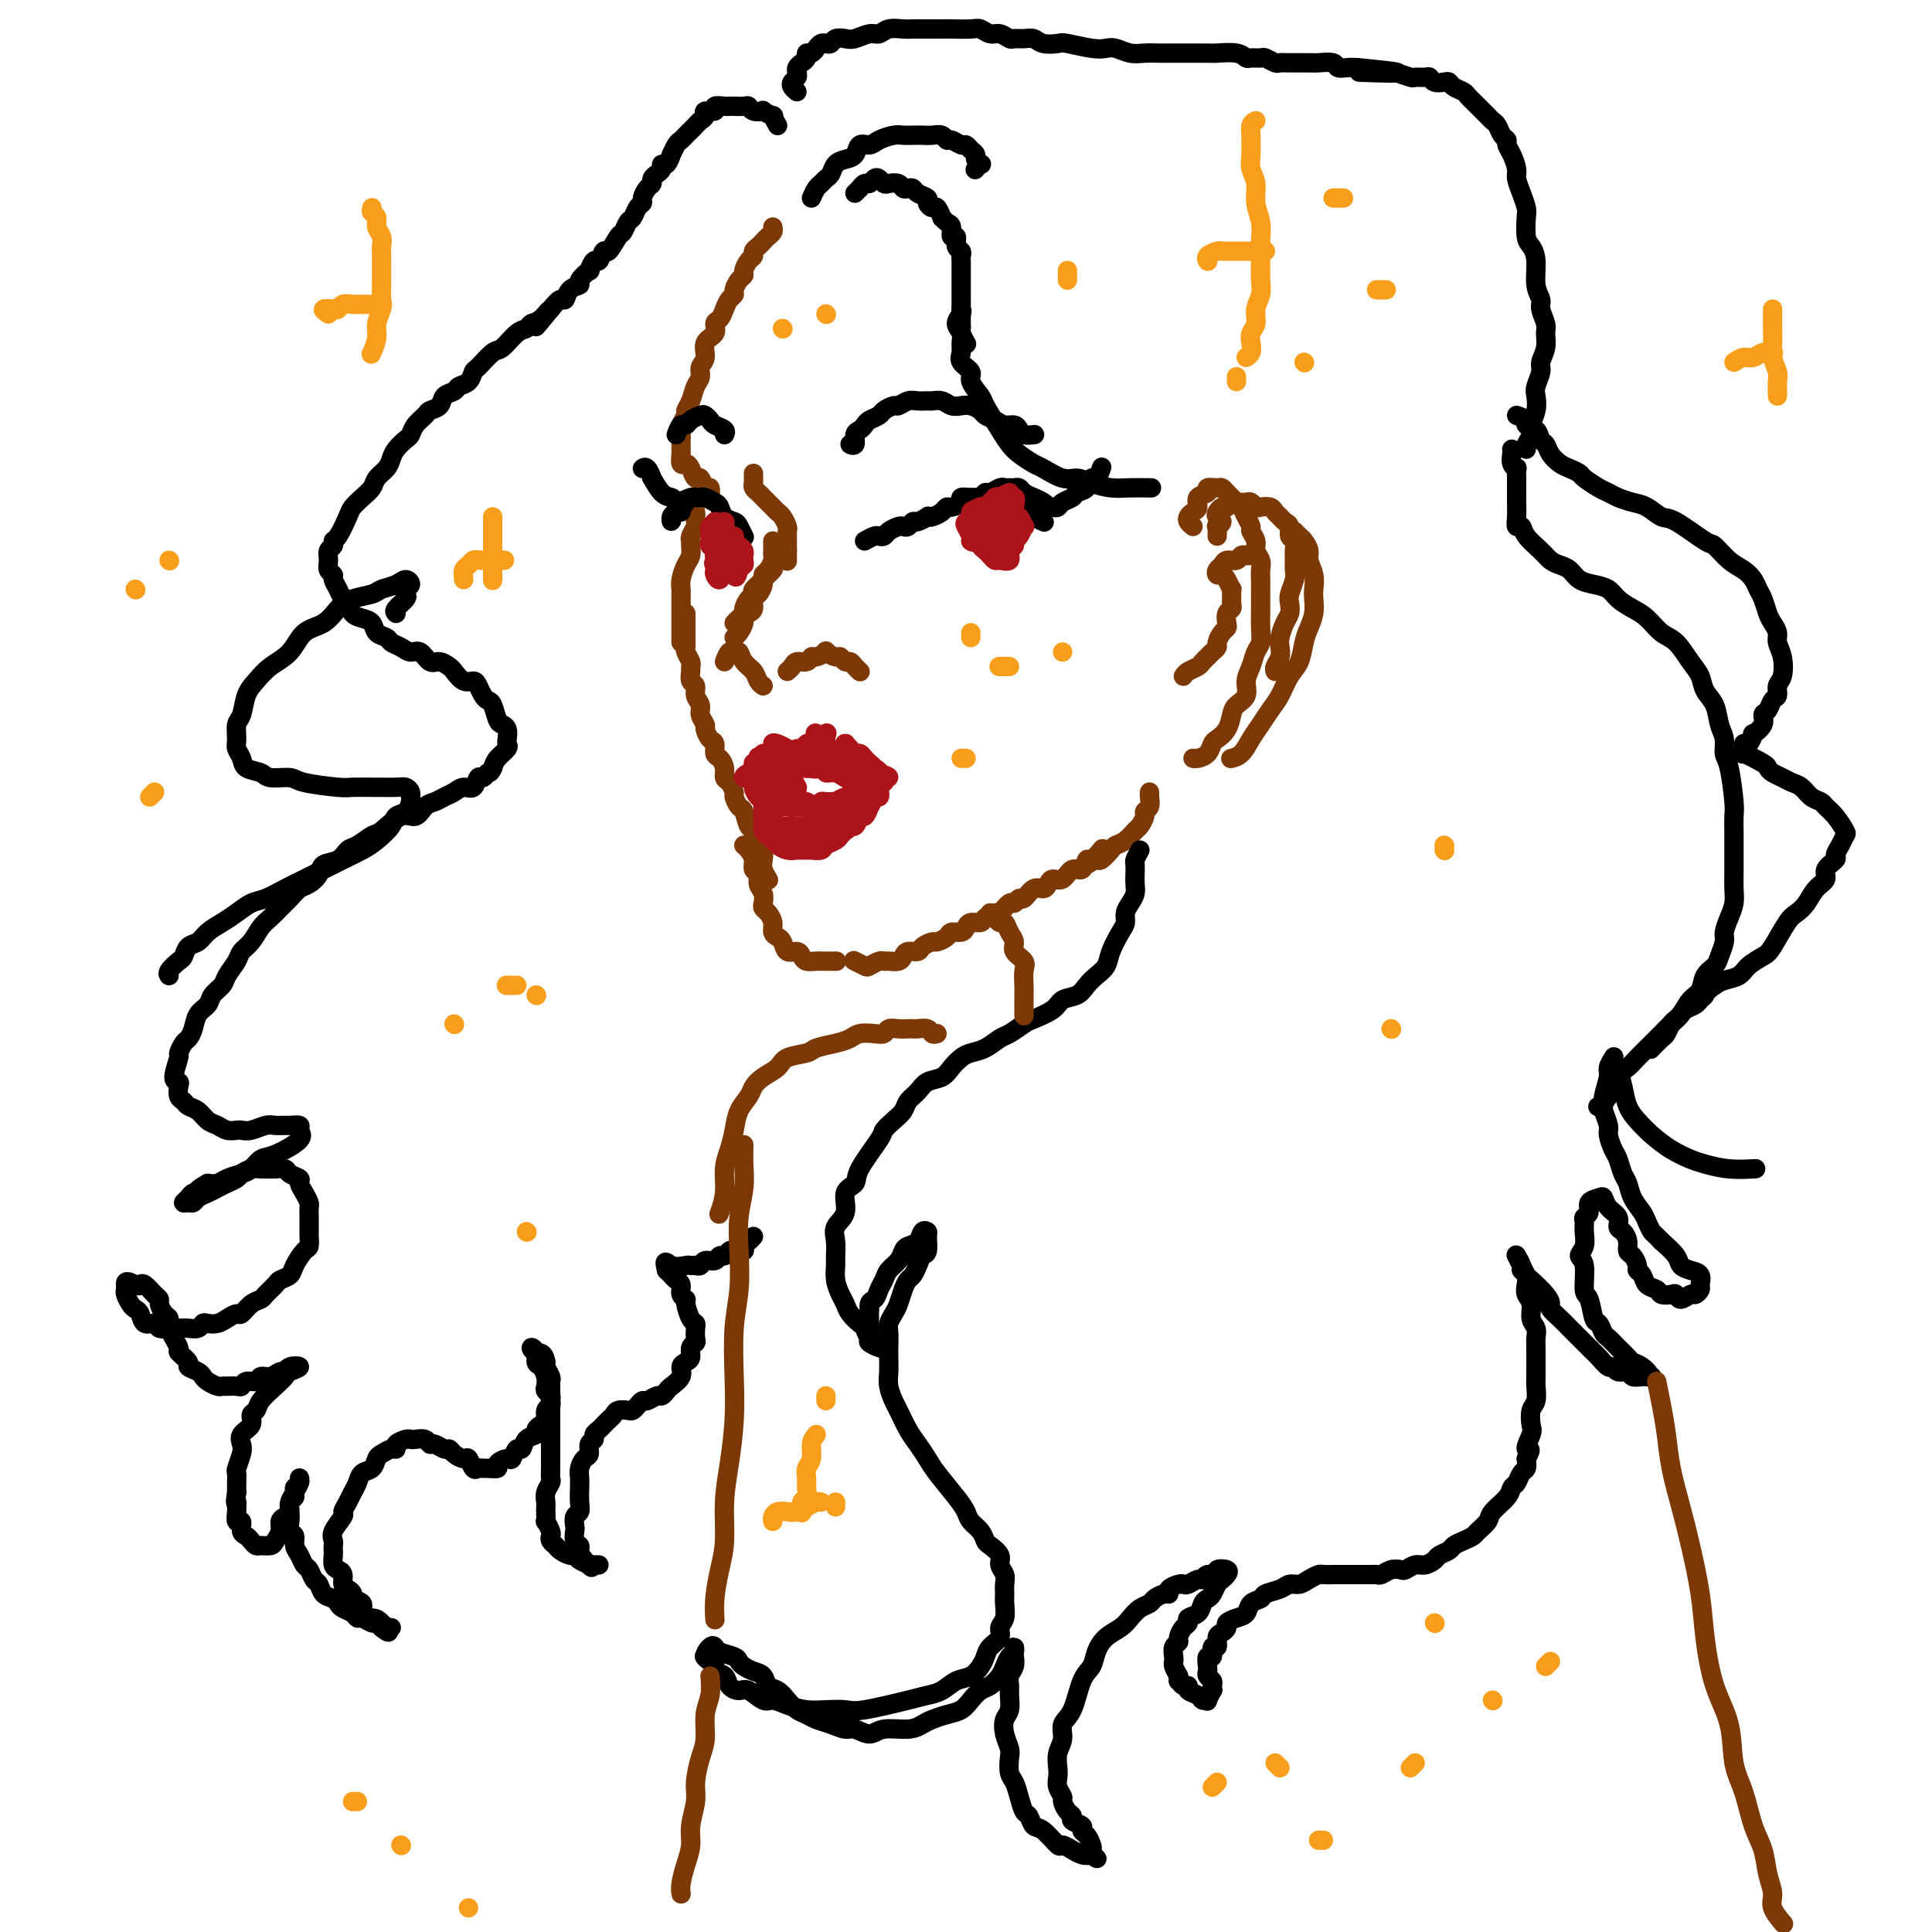 <svg viewBox='0 0 400 400' version='1.1' xmlns='http://www.w3.org/2000/svg' xmlns:xlink='http://www.w3.org/1999/xlink'><g fill='none' stroke='#7C3805' stroke-width='4' stroke-linecap='round' stroke-linejoin='round'><path d='M160,47c0.089,0.333 0.177,0.667 0,1c-0.177,0.333 -0.621,0.667 -1,1c-0.379,0.333 -0.693,0.666 -1,1c-0.307,0.334 -0.608,0.671 -1,1c-0.392,0.329 -0.875,0.652 -1,1c-0.125,0.348 0.107,0.722 0,1c-0.107,0.278 -0.555,0.459 -1,1c-0.445,0.541 -0.889,1.440 -1,2c-0.111,0.560 0.111,0.779 0,1c-0.111,0.221 -0.555,0.443 -1,1c-0.445,0.557 -0.892,1.449 -1,2c-0.108,0.551 0.125,0.763 0,1c-0.125,0.237 -0.606,0.501 -1,1c-0.394,0.499 -0.702,1.235 -1,2c-0.298,0.765 -0.587,1.560 -1,2c-0.413,0.440 -0.952,0.526 -1,1c-0.048,0.474 0.394,1.334 0,2c-0.394,0.666 -1.625,1.136 -2,2c-0.375,0.864 0.107,2.122 0,3c-0.107,0.878 -0.803,1.377 -1,2c-0.197,0.623 0.106,1.370 0,2c-0.106,0.630 -0.621,1.141 -1,2c-0.379,0.859 -0.623,2.065 -1,3c-0.377,0.935 -0.886,1.598 -1,2c-0.114,0.402 0.165,0.541 0,1c-0.165,0.459 -0.776,1.237 -1,2c-0.224,0.763 -0.060,1.513 0,2c0.060,0.487 0.015,0.713 0,1c-0.015,0.287 -0.001,0.637 0,1c0.001,0.363 -0.011,0.740 0,1c0.011,0.260 0.044,0.403 0,1c-0.044,0.597 -0.167,1.646 0,2c0.167,0.354 0.622,0.012 1,0c0.378,-0.012 0.679,0.306 1,1c0.321,0.694 0.660,1.762 1,2c0.340,0.238 0.679,-0.356 1,0c0.321,0.356 0.622,1.662 1,2c0.378,0.338 0.833,-0.294 1,0c0.167,0.294 0.048,1.512 0,2c-0.048,0.488 -0.024,0.244 0,0'/><path d='M143,105c0.431,0.212 0.862,0.424 1,1c0.138,0.576 -0.016,1.515 0,2c0.016,0.485 0.201,0.514 0,1c-0.201,0.486 -0.789,1.428 -1,2c-0.211,0.572 -0.046,0.776 0,1c0.046,0.224 -0.026,0.470 0,1c0.026,0.530 0.151,1.346 0,2c-0.151,0.654 -0.576,1.148 -1,2c-0.424,0.852 -0.846,2.063 -1,3c-0.154,0.937 -0.041,1.599 0,2c0.041,0.401 0.011,0.540 0,1c-0.011,0.460 -0.003,1.240 0,2c0.003,0.760 0.001,1.499 0,2c-0.001,0.501 -0.000,0.765 0,1c0.000,0.235 0.000,0.441 0,1c-0.000,0.559 -0.000,1.469 0,2c0.000,0.531 0.000,0.681 0,1c-0.000,0.319 -0.000,0.805 0,1c0.000,0.195 0.000,0.097 0,0'/><path d='M142,127c0.000,0.748 0.000,1.496 0,2c-0.000,0.504 -0.001,0.764 0,1c0.001,0.236 0.004,0.448 0,1c-0.004,0.552 -0.015,1.443 0,2c0.015,0.557 0.057,0.778 0,1c-0.057,0.222 -0.212,0.445 0,1c0.212,0.555 0.793,1.443 1,2c0.207,0.557 0.040,0.782 0,1c-0.040,0.218 0.046,0.429 0,1c-0.046,0.571 -0.224,1.504 0,2c0.224,0.496 0.848,0.557 1,1c0.152,0.443 -0.170,1.269 0,2c0.170,0.731 0.833,1.366 1,2c0.167,0.634 -0.162,1.268 0,2c0.162,0.732 0.813,1.562 1,2c0.187,0.438 -0.091,0.484 0,1c0.091,0.516 0.550,1.503 1,2c0.450,0.497 0.890,0.504 1,1c0.110,0.496 -0.112,1.480 0,2c0.112,0.520 0.556,0.577 1,1c0.444,0.423 0.889,1.211 1,2c0.111,0.789 -0.111,1.578 0,2c0.111,0.422 0.555,0.478 1,1c0.445,0.522 0.893,1.510 1,2c0.107,0.490 -0.125,0.483 0,1c0.125,0.517 0.607,1.557 1,2c0.393,0.443 0.697,0.290 1,1c0.303,0.710 0.607,2.283 1,3c0.393,0.717 0.876,0.576 1,1c0.124,0.424 -0.111,1.411 0,2c0.111,0.589 0.569,0.778 1,1c0.431,0.222 0.834,0.477 1,1c0.166,0.523 0.096,1.316 0,2c-0.096,0.684 -0.218,1.261 0,2c0.218,0.739 0.777,1.640 1,2c0.223,0.360 0.112,0.180 0,0'/><path d='M154,175c0.301,0.252 0.601,0.504 1,1c0.399,0.496 0.895,1.235 1,2c0.105,0.765 -0.182,1.557 0,2c0.182,0.443 0.833,0.539 1,1c0.167,0.461 -0.149,1.289 0,2c0.149,0.711 0.762,1.307 1,2c0.238,0.693 0.102,1.485 0,2c-0.102,0.515 -0.168,0.754 0,1c0.168,0.246 0.570,0.498 1,1c0.430,0.502 0.888,1.252 1,2c0.112,0.748 -0.121,1.492 0,2c0.121,0.508 0.596,0.780 1,1c0.404,0.220 0.737,0.388 1,1c0.263,0.612 0.455,1.666 1,2c0.545,0.334 1.442,-0.054 2,0c0.558,0.054 0.778,0.550 1,1c0.222,0.450 0.445,0.853 1,1c0.555,0.147 1.442,0.040 2,0c0.558,-0.040 0.789,-0.011 1,0c0.211,0.011 0.403,0.003 1,0c0.597,-0.003 1.599,-0.001 2,0c0.401,0.001 0.200,0.000 0,0'/><path d='M177,199c-0.211,-0.105 -0.421,-0.210 0,0c0.421,0.210 1.474,0.736 2,1c0.526,0.264 0.526,0.268 1,0c0.474,-0.268 1.423,-0.806 2,-1c0.577,-0.194 0.784,-0.042 1,0c0.216,0.042 0.443,-0.027 1,0c0.557,0.027 1.443,0.148 2,0c0.557,-0.148 0.783,-0.565 1,-1c0.217,-0.435 0.424,-0.886 1,-1c0.576,-0.114 1.520,0.110 2,0c0.480,-0.110 0.495,-0.555 1,-1c0.505,-0.445 1.501,-0.889 2,-1c0.499,-0.111 0.501,0.111 1,0c0.499,-0.111 1.495,-0.556 2,-1c0.505,-0.444 0.521,-0.889 1,-1c0.479,-0.111 1.423,0.111 2,0c0.577,-0.111 0.789,-0.556 1,-1c0.211,-0.444 0.423,-0.887 1,-1c0.577,-0.113 1.520,0.106 2,0c0.480,-0.106 0.496,-0.535 1,-1c0.504,-0.465 1.497,-0.966 2,-1c0.503,-0.034 0.515,0.399 1,0c0.485,-0.399 1.442,-1.631 2,-2c0.558,-0.369 0.716,0.126 1,0c0.284,-0.126 0.692,-0.874 1,-1c0.308,-0.126 0.515,0.368 1,0c0.485,-0.368 1.246,-1.599 2,-2c0.754,-0.401 1.500,0.028 2,0c0.500,-0.028 0.753,-0.513 1,-1c0.247,-0.487 0.486,-0.976 1,-1c0.514,-0.024 1.302,0.416 2,0c0.698,-0.416 1.305,-1.688 2,-2c0.695,-0.312 1.479,0.336 2,0c0.521,-0.336 0.779,-1.657 1,-2c0.221,-0.343 0.406,0.292 1,0c0.594,-0.292 1.598,-1.512 2,-2c0.402,-0.488 0.201,-0.244 0,0'/><path d='M225,179c0.788,-0.476 1.576,-0.953 2,-1c0.424,-0.047 0.485,0.334 1,0c0.515,-0.334 1.486,-1.384 2,-2c0.514,-0.616 0.573,-0.799 1,-1c0.427,-0.201 1.224,-0.421 2,-1c0.776,-0.579 1.532,-1.516 2,-2c0.468,-0.484 0.647,-0.514 1,-1c0.353,-0.486 0.879,-1.427 1,-2c0.121,-0.573 -0.164,-0.777 0,-1c0.164,-0.223 0.776,-0.466 1,-1c0.224,-0.534 0.060,-1.360 0,-2c-0.060,-0.640 -0.016,-1.095 0,-1c0.016,0.095 0.005,0.742 0,1c-0.005,0.258 -0.002,0.129 0,0'/><path d='M247,109c-0.402,-0.336 -0.803,-0.671 -1,-1c-0.197,-0.329 -0.188,-0.651 0,-1c0.188,-0.349 0.556,-0.724 1,-1c0.444,-0.276 0.963,-0.452 1,-1c0.037,-0.548 -0.408,-1.468 0,-2c0.408,-0.532 1.667,-0.675 2,-1c0.333,-0.325 -0.262,-0.830 0,-1c0.262,-0.170 1.380,-0.004 2,0c0.620,0.004 0.744,-0.154 1,0c0.256,0.154 0.646,0.621 1,1c0.354,0.379 0.673,0.669 1,1c0.327,0.331 0.661,0.704 1,1c0.339,0.296 0.683,0.516 1,1c0.317,0.484 0.606,1.232 1,2c0.394,0.768 0.894,1.557 1,2c0.106,0.443 -0.182,0.541 0,1c0.182,0.459 0.833,1.278 1,2c0.167,0.722 -0.151,1.347 0,2c0.151,0.653 0.773,1.334 1,2c0.227,0.666 0.061,1.318 0,2c-0.061,0.682 -0.017,1.393 0,2c0.017,0.607 0.005,1.111 0,2c-0.005,0.889 -0.004,2.163 0,3c0.004,0.837 0.013,1.239 0,2c-0.013,0.761 -0.046,1.883 0,3c0.046,1.117 0.172,2.228 0,3c-0.172,0.772 -0.641,1.204 -1,2c-0.359,0.796 -0.607,1.955 -1,3c-0.393,1.045 -0.930,1.974 -1,3c-0.070,1.026 0.328,2.149 0,3c-0.328,0.851 -1.384,1.431 -2,2c-0.616,0.569 -0.794,1.126 -1,2c-0.206,0.874 -0.440,2.066 -1,3c-0.560,0.934 -1.446,1.609 -2,2c-0.554,0.391 -0.775,0.497 -1,1c-0.225,0.503 -0.452,1.403 -1,2c-0.548,0.597 -1.417,0.892 -2,1c-0.583,0.108 -0.881,0.031 -1,0c-0.119,-0.031 -0.060,-0.015 0,0'/></g>
<g fill='none' stroke='#000000' stroke-width='4' stroke-linecap='round' stroke-linejoin='round'><path d='M161,26c-0.487,-0.875 -0.974,-1.750 -1,-2c-0.026,-0.250 0.410,0.125 0,0c-0.410,-0.125 -1.667,-0.752 -2,-1c-0.333,-0.248 0.258,-0.119 0,0c-0.258,0.119 -1.365,0.228 -2,0c-0.635,-0.228 -0.799,-0.793 -1,-1c-0.201,-0.207 -0.440,-0.057 -1,0c-0.560,0.057 -1.440,0.019 -2,0c-0.560,-0.019 -0.799,-0.020 -1,0c-0.201,0.020 -0.365,0.061 -1,0c-0.635,-0.061 -1.742,-0.224 -2,0c-0.258,0.224 0.334,0.833 0,1c-0.334,0.167 -1.595,-0.110 -2,0c-0.405,0.110 0.046,0.607 0,1c-0.046,0.393 -0.590,0.683 -1,1c-0.410,0.317 -0.687,0.661 -1,1c-0.313,0.339 -0.662,0.673 -1,1c-0.338,0.327 -0.664,0.646 -1,1c-0.336,0.354 -0.681,0.744 -1,1c-0.319,0.256 -0.611,0.379 -1,1c-0.389,0.621 -0.874,1.738 -1,2c-0.126,0.262 0.107,-0.333 0,0c-0.107,0.333 -0.554,1.595 -1,2c-0.446,0.405 -0.889,-0.046 -1,0c-0.111,0.046 0.111,0.589 0,1c-0.111,0.411 -0.556,0.691 -1,1c-0.444,0.309 -0.889,0.646 -1,1c-0.111,0.354 0.111,0.724 0,1c-0.111,0.276 -0.555,0.459 -1,1c-0.445,0.541 -0.893,1.439 -1,2c-0.107,0.561 0.126,0.785 0,1c-0.126,0.215 -0.610,0.422 -1,1c-0.390,0.578 -0.686,1.526 -1,2c-0.314,0.474 -0.647,0.475 -1,1c-0.353,0.525 -0.724,1.574 -1,2c-0.276,0.426 -0.455,0.227 -1,1c-0.545,0.773 -1.457,2.516 -2,3c-0.543,0.484 -0.718,-0.293 -1,0c-0.282,0.293 -0.672,1.654 -1,2c-0.328,0.346 -0.594,-0.325 -1,0c-0.406,0.325 -0.953,1.644 -1,2c-0.047,0.356 0.405,-0.250 0,0c-0.405,0.250 -1.666,1.358 -2,2c-0.334,0.642 0.259,0.818 0,1c-0.259,0.182 -1.368,0.368 -2,1c-0.632,0.632 -0.785,1.709 -1,2c-0.215,0.291 -0.490,-0.202 -1,0c-0.510,0.202 -1.255,1.101 -2,2'/><path d='M114,64c-5.455,6.675 -2.094,2.364 -1,1c1.094,-1.364 -0.081,0.220 -1,1c-0.919,0.780 -1.582,0.756 -2,1c-0.418,0.244 -0.592,0.756 -1,1c-0.408,0.244 -1.051,0.221 -2,1c-0.949,0.779 -2.204,2.359 -3,3c-0.796,0.641 -1.135,0.343 -2,1c-0.865,0.657 -2.258,2.270 -3,3c-0.742,0.730 -0.833,0.576 -1,1c-0.167,0.424 -0.411,1.427 -1,2c-0.589,0.573 -1.524,0.717 -2,1c-0.476,0.283 -0.494,0.705 -1,1c-0.506,0.295 -1.501,0.463 -2,1c-0.499,0.537 -0.501,1.443 -1,2c-0.499,0.557 -1.495,0.764 -2,1c-0.505,0.236 -0.520,0.500 -1,1c-0.480,0.500 -1.424,1.236 -2,2c-0.576,0.764 -0.783,1.556 -1,2c-0.217,0.444 -0.443,0.542 -1,1c-0.557,0.458 -1.444,1.278 -2,2c-0.556,0.722 -0.782,1.348 -1,2c-0.218,0.652 -0.430,1.330 -1,2c-0.570,0.670 -1.500,1.332 -2,2c-0.500,0.668 -0.571,1.342 -1,2c-0.429,0.658 -1.215,1.300 -2,2c-0.785,0.700 -1.568,1.459 -2,2c-0.432,0.541 -0.512,0.865 -1,2c-0.488,1.135 -1.384,3.080 -2,4c-0.616,0.920 -0.951,0.813 -1,1c-0.049,0.187 0.187,0.666 0,1c-0.187,0.334 -0.797,0.523 -1,1c-0.203,0.477 0.001,1.244 0,2c-0.001,0.756 -0.208,1.502 0,2c0.208,0.498 0.829,0.748 1,1c0.171,0.252 -0.110,0.505 0,1c0.110,0.495 0.609,1.232 1,2c0.391,0.768 0.672,1.567 1,2c0.328,0.433 0.703,0.501 1,1c0.297,0.499 0.517,1.429 1,2c0.483,0.571 1.228,0.783 2,1c0.772,0.217 1.572,0.439 2,1c0.428,0.561 0.485,1.461 1,2c0.515,0.539 1.489,0.717 2,1c0.511,0.283 0.560,0.672 1,1c0.440,0.328 1.272,0.595 2,1c0.728,0.405 1.351,0.949 2,1c0.649,0.051 1.325,-0.391 2,0c0.675,0.391 1.349,1.615 2,2c0.651,0.385 1.277,-0.069 2,0c0.723,0.069 1.542,0.662 2,1c0.458,0.338 0.557,0.423 1,1c0.443,0.577 1.232,1.647 2,2c0.768,0.353 1.515,-0.009 2,0c0.485,0.009 0.707,0.391 1,1c0.293,0.609 0.656,1.445 1,2c0.344,0.555 0.670,0.830 1,1c0.330,0.170 0.663,0.234 1,1c0.337,0.766 0.678,2.233 1,3c0.322,0.767 0.624,0.835 1,1c0.376,0.165 0.826,0.428 1,1c0.174,0.572 0.071,1.451 0,2c-0.071,0.549 -0.112,0.766 0,1c0.112,0.234 0.376,0.486 0,1c-0.376,0.514 -1.393,1.290 -2,2c-0.607,0.710 -0.803,1.355 -1,2'/><path d='M102,159c-0.644,1.394 -0.753,0.881 -1,1c-0.247,0.119 -0.632,0.872 -1,1c-0.368,0.128 -0.717,-0.369 -1,0c-0.283,0.369 -0.498,1.605 -1,2c-0.502,0.395 -1.289,-0.050 -2,0c-0.711,0.050 -1.345,0.596 -2,1c-0.655,0.404 -1.332,0.666 -2,1c-0.668,0.334 -1.327,0.741 -2,1c-0.673,0.259 -1.358,0.369 -2,1c-0.642,0.631 -1.239,1.784 -2,2c-0.761,0.216 -1.685,-0.504 -3,0c-1.315,0.504 -3.023,2.233 -4,3c-0.977,0.767 -1.225,0.572 -2,1c-0.775,0.428 -2.076,1.479 -3,2c-0.924,0.521 -1.469,0.511 -2,1c-0.531,0.489 -1.048,1.478 -2,2c-0.952,0.522 -2.338,0.577 -3,1c-0.662,0.423 -0.600,1.216 -1,2c-0.400,0.784 -1.262,1.561 -2,2c-0.738,0.439 -1.353,0.539 -2,1c-0.647,0.461 -1.328,1.282 -2,2c-0.672,0.718 -1.336,1.333 -2,2c-0.664,0.667 -1.329,1.385 -2,2c-0.671,0.615 -1.350,1.127 -2,2c-0.650,0.873 -1.272,2.107 -2,3c-0.728,0.893 -1.561,1.447 -2,2c-0.439,0.553 -0.484,1.107 -1,2c-0.516,0.893 -1.504,2.125 -2,3c-0.496,0.875 -0.500,1.393 -1,2c-0.500,0.607 -1.496,1.304 -2,2c-0.504,0.696 -0.516,1.389 -1,2c-0.484,0.611 -1.440,1.138 -2,2c-0.560,0.862 -0.723,2.059 -1,3c-0.277,0.941 -0.667,1.625 -1,2c-0.333,0.375 -0.607,0.440 -1,1c-0.393,0.560 -0.904,1.616 -1,2c-0.096,0.384 0.222,0.096 0,1c-0.222,0.904 -0.985,3.002 -1,4c-0.015,0.998 0.716,0.898 1,1c0.284,0.102 0.121,0.408 0,1c-0.121,0.592 -0.198,1.472 0,2c0.198,0.528 0.672,0.705 1,1c0.328,0.295 0.510,0.710 1,1c0.490,0.290 1.287,0.456 2,1c0.713,0.544 1.342,1.466 2,2c0.658,0.534 1.344,0.680 2,1c0.656,0.320 1.282,0.814 2,1c0.718,0.186 1.529,0.064 2,0c0.471,-0.064 0.603,-0.070 1,0c0.397,0.070 1.061,0.215 2,0c0.939,-0.215 2.154,-0.790 3,-1c0.846,-0.210 1.322,-0.054 2,0c0.678,0.054 1.559,0.005 2,0c0.441,-0.005 0.442,0.034 1,0c0.558,-0.034 1.674,-0.140 2,0c0.326,0.140 -0.140,0.528 0,1c0.140,0.472 0.884,1.030 0,2c-0.884,0.970 -3.395,2.354 -5,3c-1.605,0.646 -2.303,0.555 -3,1c-0.697,0.445 -1.394,1.426 -2,2c-0.606,0.574 -1.121,0.742 -2,1c-0.879,0.258 -2.121,0.608 -3,1c-0.879,0.392 -1.394,0.826 -2,1c-0.606,0.174 -1.303,0.087 -2,0'/><path d='M43,245c-3.343,1.857 -2.199,2.000 -2,2c0.199,0.000 -0.546,-0.143 -1,0c-0.454,0.143 -0.617,0.571 -1,1c-0.383,0.429 -0.986,0.858 -1,1c-0.014,0.142 0.563,-0.003 1,0c0.437,0.003 0.736,0.156 1,0c0.264,-0.156 0.494,-0.619 1,-1c0.506,-0.381 1.286,-0.679 2,-1c0.714,-0.321 1.360,-0.664 2,-1c0.640,-0.336 1.273,-0.664 2,-1c0.727,-0.336 1.547,-0.678 2,-1c0.453,-0.322 0.540,-0.622 1,-1c0.460,-0.378 1.293,-0.834 2,-1c0.707,-0.166 1.287,-0.042 2,0c0.713,0.042 1.558,0.000 2,0c0.442,-0.000 0.482,0.041 1,0c0.518,-0.041 1.515,-0.163 2,0c0.485,0.163 0.459,0.611 1,1c0.541,0.389 1.647,0.719 2,1c0.353,0.281 -0.049,0.513 0,1c0.049,0.487 0.549,1.229 1,2c0.451,0.771 0.853,1.573 1,2c0.147,0.427 0.039,0.480 0,1c-0.039,0.520 -0.010,1.505 0,2c0.010,0.495 0.001,0.498 0,1c-0.001,0.502 0.007,1.503 0,2c-0.007,0.497 -0.028,0.490 0,1c0.028,0.510 0.106,1.537 0,2c-0.106,0.463 -0.394,0.361 -1,1c-0.606,0.639 -1.528,2.020 -2,3c-0.472,0.980 -0.493,1.558 -1,2c-0.507,0.442 -1.501,0.747 -2,1c-0.499,0.253 -0.505,0.454 -1,1c-0.495,0.546 -1.480,1.438 -2,2c-0.520,0.562 -0.576,0.794 -1,1c-0.424,0.206 -1.216,0.384 -2,1c-0.784,0.616 -1.562,1.668 -2,2c-0.438,0.332 -0.537,-0.056 -1,0c-0.463,0.056 -1.289,0.555 -2,1c-0.711,0.445 -1.307,0.837 -2,1c-0.693,0.163 -1.485,0.096 -2,0c-0.515,-0.096 -0.754,-0.222 -1,0c-0.246,0.222 -0.499,0.791 -1,1c-0.501,0.209 -1.252,0.057 -2,0c-0.748,-0.057 -1.495,-0.020 -2,0c-0.505,0.020 -0.769,0.021 -1,0c-0.231,-0.021 -0.429,-0.065 -1,0c-0.571,0.065 -1.515,0.238 -2,0c-0.485,-0.238 -0.511,-0.889 -1,-1c-0.489,-0.111 -1.441,0.317 -2,0c-0.559,-0.317 -0.724,-1.380 -1,-2c-0.276,-0.620 -0.662,-0.796 -1,-1c-0.338,-0.204 -0.627,-0.436 -1,-1c-0.373,-0.564 -0.831,-1.459 -1,-2c-0.169,-0.541 -0.048,-0.726 0,-1c0.048,-0.274 0.024,-0.637 0,-1'/><path d='M26,266c-0.218,-1.245 1.238,-0.359 2,0c0.762,0.359 0.830,0.189 1,0c0.170,-0.189 0.440,-0.398 1,0c0.560,0.398 1.408,1.402 2,2c0.592,0.598 0.927,0.791 1,1c0.073,0.209 -0.116,0.435 0,1c0.116,0.565 0.537,1.470 1,2c0.463,0.530 0.969,0.685 1,1c0.031,0.315 -0.414,0.791 0,2c0.414,1.209 1.687,3.150 2,4c0.313,0.850 -0.333,0.609 0,1c0.333,0.391 1.646,1.414 2,2c0.354,0.586 -0.252,0.735 0,1c0.252,0.265 1.363,0.645 2,1c0.637,0.355 0.800,0.684 1,1c0.200,0.316 0.439,0.620 1,1c0.561,0.380 1.446,0.835 2,1c0.554,0.165 0.777,0.040 1,0c0.223,-0.040 0.445,0.004 1,0c0.555,-0.004 1.443,-0.058 2,0c0.557,0.058 0.782,0.227 1,0c0.218,-0.227 0.429,-0.849 1,-1c0.571,-0.151 1.501,0.171 2,0c0.499,-0.171 0.566,-0.834 1,-1c0.434,-0.166 1.236,0.165 2,0c0.764,-0.165 1.490,-0.826 2,-1c0.510,-0.174 0.803,0.138 1,0c0.197,-0.138 0.297,-0.725 1,-1c0.703,-0.275 2.010,-0.236 2,0c-0.010,0.236 -1.336,0.669 -2,1c-0.664,0.331 -0.666,0.560 -1,1c-0.334,0.440 -1.002,1.091 -2,2c-0.998,0.909 -2.328,2.078 -3,3c-0.672,0.922 -0.688,1.598 -1,2c-0.312,0.402 -0.920,0.529 -1,1c-0.080,0.471 0.367,1.286 0,2c-0.367,0.714 -1.548,1.328 -2,2c-0.452,0.672 -0.174,1.401 0,2c0.174,0.599 0.243,1.066 0,2c-0.243,0.934 -0.797,2.333 -1,3c-0.203,0.667 -0.055,0.603 0,1c0.055,0.397 0.016,1.256 0,2c-0.016,0.744 -0.008,1.372 0,2'/><path d='M49,309c-0.463,2.875 -0.120,2.061 0,2c0.120,-0.061 0.017,0.631 0,1c-0.017,0.369 0.051,0.413 0,1c-0.051,0.587 -0.221,1.715 0,2c0.221,0.285 0.833,-0.274 1,0c0.167,0.274 -0.111,1.380 0,2c0.111,0.620 0.611,0.755 1,1c0.389,0.245 0.667,0.599 1,1c0.333,0.401 0.720,0.848 1,1c0.280,0.152 0.453,0.010 1,0c0.547,-0.010 1.470,0.113 2,0c0.530,-0.113 0.668,-0.463 1,-1c0.332,-0.537 0.858,-1.260 1,-2c0.142,-0.740 -0.102,-1.497 0,-2c0.102,-0.503 0.548,-0.751 1,-1c0.452,-0.249 0.910,-0.500 1,-1c0.090,-0.500 -0.186,-1.248 0,-2c0.186,-0.752 0.836,-1.506 1,-2c0.164,-0.494 -0.156,-0.728 0,-1c0.156,-0.272 0.789,-0.581 1,-1c0.211,-0.419 0.000,-0.947 0,-1c-0.000,-0.053 0.210,0.370 0,1c-0.210,0.630 -0.841,1.467 -1,2c-0.159,0.533 0.152,0.763 0,1c-0.152,0.237 -0.769,0.482 -1,1c-0.231,0.518 -0.077,1.308 0,2c0.077,0.692 0.076,1.287 0,2c-0.076,0.713 -0.228,1.543 0,2c0.228,0.457 0.835,0.541 1,1c0.165,0.459 -0.110,1.293 0,2c0.110,0.707 0.607,1.288 1,2c0.393,0.712 0.682,1.557 1,2c0.318,0.443 0.666,0.486 1,1c0.334,0.514 0.653,1.500 1,2c0.347,0.500 0.722,0.515 1,1c0.278,0.485 0.459,1.439 1,2c0.541,0.561 1.440,0.729 2,1c0.560,0.271 0.779,0.646 1,1c0.221,0.354 0.444,0.687 1,1c0.556,0.313 1.444,0.605 2,1c0.556,0.395 0.779,0.894 1,1c0.221,0.106 0.440,-0.182 1,0c0.560,0.182 1.462,0.833 2,1c0.538,0.167 0.713,-0.151 1,0c0.287,0.151 0.685,0.773 1,1c0.315,0.227 0.546,0.061 1,0c0.454,-0.061 1.130,-0.017 1,0c-0.130,0.017 -1.065,0.009 -2,0'/><path d='M79,337c2.716,2.146 1.007,0.012 0,-1c-1.007,-1.012 -1.313,-0.901 -2,-1c-0.687,-0.099 -1.756,-0.408 -2,-1c-0.244,-0.592 0.337,-1.467 0,-2c-0.337,-0.533 -1.592,-0.724 -2,-1c-0.408,-0.276 0.032,-0.638 0,-1c-0.032,-0.362 -0.534,-0.726 -1,-1c-0.466,-0.274 -0.895,-0.458 -1,-1c-0.105,-0.542 0.116,-1.440 0,-2c-0.116,-0.560 -0.567,-0.780 -1,-1c-0.433,-0.220 -0.848,-0.440 -1,-1c-0.152,-0.560 -0.043,-1.461 0,-2c0.043,-0.539 0.019,-0.715 0,-1c-0.019,-0.285 -0.034,-0.677 0,-1c0.034,-0.323 0.117,-0.576 0,-1c-0.117,-0.424 -0.435,-1.020 0,-2c0.435,-0.980 1.622,-2.345 2,-3c0.378,-0.655 -0.055,-0.599 0,-1c0.055,-0.401 0.596,-1.258 1,-2c0.404,-0.742 0.672,-1.368 1,-2c0.328,-0.632 0.717,-1.268 1,-2c0.283,-0.732 0.460,-1.559 1,-2c0.540,-0.441 1.441,-0.496 2,-1c0.559,-0.504 0.775,-1.458 1,-2c0.225,-0.542 0.459,-0.671 1,-1c0.541,-0.329 1.388,-0.859 2,-1c0.612,-0.141 0.989,0.106 1,0c0.011,-0.106 -0.344,-0.565 0,-1c0.344,-0.435 1.388,-0.844 2,-1c0.612,-0.156 0.793,-0.057 1,0c0.207,0.057 0.440,0.072 1,0c0.560,-0.072 1.446,-0.230 2,0c0.554,0.230 0.777,0.849 1,1c0.223,0.151 0.445,-0.165 1,0c0.555,0.165 1.444,0.813 2,1c0.556,0.187 0.779,-0.086 1,0c0.221,0.086 0.440,0.531 1,1c0.560,0.469 1.460,0.963 2,1c0.540,0.037 0.721,-0.383 1,0c0.279,0.383 0.657,1.567 1,2c0.343,0.433 0.650,0.113 1,0c0.350,-0.113 0.741,-0.021 1,0c0.259,0.021 0.384,-0.031 1,0c0.616,0.031 1.723,0.144 2,0c0.277,-0.144 -0.276,-0.544 0,-1c0.276,-0.456 1.382,-0.966 2,-1c0.618,-0.034 0.748,0.408 1,0c0.252,-0.408 0.627,-1.667 1,-2c0.373,-0.333 0.744,0.261 1,0c0.256,-0.261 0.398,-1.378 1,-2c0.602,-0.622 1.663,-0.748 2,-1c0.337,-0.252 -0.049,-0.631 0,-1c0.049,-0.369 0.535,-0.729 1,-1c0.465,-0.271 0.909,-0.453 1,-1c0.091,-0.547 -0.172,-1.460 0,-2c0.172,-0.540 0.778,-0.708 1,-1c0.222,-0.292 0.061,-0.707 0,-1c-0.061,-0.293 -0.020,-0.463 0,-1c0.020,-0.537 0.019,-1.439 0,-2c-0.019,-0.561 -0.057,-0.779 0,-1c0.057,-0.221 0.208,-0.444 0,-1c-0.208,-0.556 -0.774,-1.445 -1,-2c-0.226,-0.555 -0.113,-0.778 0,-1'/><path d='M113,282c-0.375,-2.240 -1.313,-1.842 -2,-2c-0.687,-0.158 -1.123,-0.874 -1,-1c0.123,-0.126 0.804,0.337 1,1c0.196,0.663 -0.092,1.525 0,2c0.092,0.475 0.564,0.561 1,1c0.436,0.439 0.835,1.230 1,2c0.165,0.770 0.097,1.519 0,2c-0.097,0.481 -0.222,0.695 0,1c0.222,0.305 0.792,0.700 1,1c0.208,0.300 0.056,0.503 0,1c-0.056,0.497 -0.015,1.288 0,2c0.015,0.712 0.004,1.346 0,2c-0.004,0.654 -0.001,1.330 0,2c0.001,0.670 -0.000,1.335 0,2c0.000,0.665 0.001,1.329 0,2c-0.001,0.671 -0.004,1.348 0,2c0.004,0.652 0.015,1.277 0,2c-0.015,0.723 -0.057,1.542 0,2c0.057,0.458 0.211,0.555 0,1c-0.211,0.445 -0.788,1.237 -1,2c-0.212,0.763 -0.058,1.495 0,2c0.058,0.505 0.019,0.783 0,1c-0.019,0.217 -0.019,0.373 0,1c0.019,0.627 0.057,1.726 0,2c-0.057,0.274 -0.208,-0.277 0,0c0.208,0.277 0.776,1.383 1,2c0.224,0.617 0.105,0.744 0,1c-0.105,0.256 -0.197,0.642 0,1c0.197,0.358 0.681,0.687 1,1c0.319,0.313 0.472,0.609 1,1c0.528,0.391 1.431,0.875 2,1c0.569,0.125 0.802,-0.110 1,0c0.198,0.110 0.360,0.565 1,1c0.640,0.435 1.759,0.848 2,1c0.241,0.152 -0.397,0.041 0,0c0.397,-0.041 1.828,-0.012 2,0c0.172,0.012 -0.914,0.006 -2,0'/><path d='M122,324c1.231,1.273 -0.192,-0.044 -1,-1c-0.808,-0.956 -1.001,-1.550 -1,-2c0.001,-0.450 0.195,-0.754 0,-1c-0.195,-0.246 -0.781,-0.432 -1,-1c-0.219,-0.568 -0.073,-1.516 0,-2c0.073,-0.484 0.072,-0.504 0,-1c-0.072,-0.496 -0.215,-1.470 0,-2c0.215,-0.530 0.789,-0.617 1,-1c0.211,-0.383 0.059,-1.062 0,-2c-0.059,-0.938 -0.026,-2.134 0,-3c0.026,-0.866 0.044,-1.402 0,-2c-0.044,-0.598 -0.151,-1.260 0,-2c0.151,-0.740 0.562,-1.560 1,-2c0.438,-0.440 0.905,-0.499 1,-1c0.095,-0.501 -0.182,-1.444 0,-2c0.182,-0.556 0.822,-0.726 1,-1c0.178,-0.274 -0.107,-0.650 0,-1c0.107,-0.350 0.605,-0.672 1,-1c0.395,-0.328 0.687,-0.663 1,-1c0.313,-0.337 0.647,-0.678 1,-1c0.353,-0.322 0.724,-0.625 1,-1c0.276,-0.375 0.455,-0.823 1,-1c0.545,-0.177 1.454,-0.085 2,0c0.546,0.085 0.727,0.162 1,0c0.273,-0.162 0.636,-0.564 1,-1c0.364,-0.436 0.728,-0.904 1,-1c0.272,-0.096 0.453,0.182 1,0c0.547,-0.182 1.461,-0.825 2,-1c0.539,-0.175 0.704,0.118 1,0c0.296,-0.118 0.723,-0.648 1,-1c0.277,-0.352 0.404,-0.527 1,-1c0.596,-0.473 1.661,-1.244 2,-2c0.339,-0.756 -0.049,-1.498 0,-2c0.049,-0.502 0.535,-0.763 1,-1c0.465,-0.237 0.909,-0.448 1,-1c0.091,-0.552 -0.171,-1.444 0,-2c0.171,-0.556 0.775,-0.777 1,-1c0.225,-0.223 0.070,-0.448 0,-1c-0.070,-0.552 -0.056,-1.429 0,-2c0.056,-0.571 0.155,-0.834 0,-1c-0.155,-0.166 -0.562,-0.233 -1,-1c-0.438,-0.767 -0.905,-2.233 -1,-3c-0.095,-0.767 0.182,-0.835 0,-1c-0.182,-0.165 -0.822,-0.425 -1,-1c-0.178,-0.575 0.107,-1.463 0,-2c-0.107,-0.537 -0.606,-0.721 -1,-1c-0.394,-0.279 -0.684,-0.651 -1,-1c-0.316,-0.349 -0.658,-0.674 -1,-1'/><path d='M138,263c-0.716,-2.701 -0.007,-1.455 1,-1c1.007,0.455 2.310,0.118 3,0c0.690,-0.118 0.766,-0.016 1,0c0.234,0.016 0.626,-0.052 1,0c0.374,0.052 0.730,0.225 1,0c0.270,-0.225 0.454,-0.849 1,-1c0.546,-0.151 1.454,0.169 2,0c0.546,-0.169 0.728,-0.829 1,-1c0.272,-0.171 0.632,0.147 1,0c0.368,-0.147 0.742,-0.760 1,-1c0.258,-0.240 0.398,-0.106 1,0c0.602,0.106 1.664,0.186 2,0c0.336,-0.186 -0.054,-0.637 0,-1c0.054,-0.363 0.553,-0.636 1,-1c0.447,-0.364 0.842,-0.818 1,-1c0.158,-0.182 0.079,-0.091 0,0'/><path d='M168,41c0.333,-0.758 0.666,-1.516 1,-2c0.334,-0.484 0.670,-0.693 1,-1c0.330,-0.307 0.656,-0.711 1,-1c0.344,-0.289 0.707,-0.463 1,-1c0.293,-0.537 0.515,-1.435 1,-2c0.485,-0.565 1.231,-0.795 2,-1c0.769,-0.205 1.561,-0.384 2,-1c0.439,-0.616 0.526,-1.668 1,-2c0.474,-0.332 1.334,0.055 2,0c0.666,-0.055 1.137,-0.551 2,-1c0.863,-0.449 2.118,-0.852 3,-1c0.882,-0.148 1.392,-0.041 2,0c0.608,0.041 1.315,0.015 2,0c0.685,-0.015 1.348,-0.019 2,0c0.652,0.019 1.292,0.062 2,0c0.708,-0.062 1.485,-0.228 2,0c0.515,0.228 0.768,0.849 1,1c0.232,0.151 0.445,-0.167 1,0c0.555,0.167 1.454,0.818 2,1c0.546,0.182 0.738,-0.105 1,0c0.262,0.105 0.593,0.601 1,1c0.407,0.399 0.890,0.699 1,1c0.110,0.301 -0.153,0.603 0,1c0.153,0.397 0.721,0.890 1,1c0.279,0.110 0.267,-0.163 0,0c-0.267,0.163 -0.791,0.761 -1,1c-0.209,0.239 -0.105,0.120 0,0'/><path d='M177,40c0.447,-0.455 0.893,-0.910 1,-1c0.107,-0.090 -0.126,0.185 0,0c0.126,-0.185 0.611,-0.831 1,-1c0.389,-0.169 0.680,0.137 1,0c0.320,-0.137 0.667,-0.717 1,-1c0.333,-0.283 0.653,-0.268 1,0c0.347,0.268 0.723,0.790 1,1c0.277,0.210 0.456,0.108 1,0c0.544,-0.108 1.454,-0.222 2,0c0.546,0.222 0.728,0.781 1,1c0.272,0.219 0.632,0.100 1,0c0.368,-0.100 0.743,-0.180 1,0c0.257,0.180 0.397,0.621 1,1c0.603,0.379 1.668,0.698 2,1c0.332,0.302 -0.069,0.588 0,1c0.069,0.412 0.610,0.951 1,1c0.390,0.049 0.630,-0.392 1,0c0.370,0.392 0.868,1.616 1,2c0.132,0.384 -0.104,-0.071 0,0c0.104,0.071 0.549,0.667 1,1c0.451,0.333 0.909,0.404 1,1c0.091,0.596 -0.186,1.718 0,2c0.186,0.282 0.834,-0.276 1,0c0.166,0.276 -0.152,1.386 0,2c0.152,0.614 0.773,0.731 1,1c0.227,0.269 0.061,0.691 0,1c-0.061,0.309 -0.016,0.506 0,1c0.016,0.494 0.004,1.287 0,2c-0.004,0.713 -0.001,1.347 0,2c0.001,0.653 0.000,1.327 0,2c-0.000,0.673 0.000,1.347 0,2c-0.000,0.653 -0.001,1.287 0,2c0.001,0.713 0.004,1.505 0,2c-0.004,0.495 -0.015,0.693 0,1c0.015,0.307 0.056,0.721 0,1c-0.056,0.279 -0.207,0.421 0,1c0.207,0.579 0.774,1.594 1,2c0.226,0.406 0.113,0.203 0,0'/><path d='M199,64c0.144,0.244 0.288,0.488 0,1c-0.288,0.512 -1.007,1.292 -1,2c0.007,0.708 0.742,1.345 1,2c0.258,0.655 0.039,1.329 0,2c-0.039,0.671 0.102,1.339 0,2c-0.102,0.661 -0.447,1.315 0,2c0.447,0.685 1.684,1.401 2,2c0.316,0.599 -0.291,1.081 0,2c0.291,0.919 1.480,2.276 2,3c0.520,0.724 0.370,0.814 1,2c0.630,1.186 2.040,3.468 3,5c0.960,1.532 1.471,2.313 2,3c0.529,0.687 1.075,1.280 2,2c0.925,0.720 2.228,1.569 3,2c0.772,0.431 1.014,0.445 2,1c0.986,0.555 2.716,1.651 4,2c1.284,0.349 2.120,-0.050 3,0c0.880,0.050 1.802,0.549 3,1c1.198,0.451 2.672,0.853 4,1c1.328,0.147 2.511,0.040 4,0c1.489,-0.040 3.282,-0.011 4,0c0.718,0.011 0.359,0.006 0,0'/><path d='M165,19c-0.393,-0.333 -0.785,-0.667 -1,-1c-0.215,-0.333 -0.251,-0.667 0,-1c0.251,-0.333 0.789,-0.666 1,-1c0.211,-0.334 0.094,-0.668 0,-1c-0.094,-0.332 -0.166,-0.663 0,-1c0.166,-0.337 0.569,-0.682 1,-1c0.431,-0.318 0.889,-0.611 1,-1c0.111,-0.389 -0.125,-0.875 0,-1c0.125,-0.125 0.611,0.111 1,0c0.389,-0.111 0.681,-0.569 1,-1c0.319,-0.431 0.666,-0.834 1,-1c0.334,-0.166 0.655,-0.096 1,0c0.345,0.096 0.715,0.218 1,0c0.285,-0.218 0.485,-0.775 1,-1c0.515,-0.225 1.344,-0.117 2,0c0.656,0.117 1.138,0.241 2,0c0.862,-0.241 2.104,-0.849 3,-1c0.896,-0.151 1.447,0.156 2,0c0.553,-0.156 1.106,-0.774 2,-1c0.894,-0.226 2.127,-0.061 3,0c0.873,0.061 1.387,0.016 2,0c0.613,-0.016 1.327,-0.004 2,0c0.673,0.004 1.307,-0.000 2,0c0.693,0.000 1.446,0.004 2,0c0.554,-0.004 0.911,-0.016 2,0c1.089,0.016 2.912,0.061 4,0c1.088,-0.061 1.443,-0.227 2,0c0.557,0.227 1.318,0.846 2,1c0.682,0.154 1.285,-0.156 2,0c0.715,0.156 1.541,0.777 2,1c0.459,0.223 0.550,0.046 1,0c0.450,-0.046 1.258,0.039 2,0c0.742,-0.039 1.416,-0.203 2,0c0.584,0.203 1.077,0.773 2,1c0.923,0.227 2.277,0.112 3,0c0.723,-0.112 0.816,-0.223 2,0c1.184,0.223 3.461,0.778 5,1c1.539,0.222 2.342,0.112 3,0c0.658,-0.112 1.172,-0.226 2,0c0.828,0.226 1.969,0.793 3,1c1.031,0.207 1.952,0.056 3,0c1.048,-0.056 2.225,-0.015 3,0c0.775,0.015 1.150,0.004 2,0c0.850,-0.004 2.174,-0.002 3,0c0.826,0.002 1.153,0.004 2,0c0.847,-0.004 2.215,-0.015 3,0c0.785,0.015 0.988,0.057 2,0c1.012,-0.057 2.833,-0.212 4,0c1.167,0.212 1.678,0.793 2,1c0.322,0.207 0.453,0.041 1,0c0.547,-0.041 1.509,0.041 2,0c0.491,-0.041 0.509,-0.207 1,0c0.491,0.207 1.453,0.788 2,1c0.547,0.212 0.679,0.056 1,0c0.321,-0.056 0.831,-0.011 2,0c1.169,0.011 2.999,-0.011 4,0c1.001,0.011 1.174,0.055 2,0c0.826,-0.055 2.304,-0.211 3,0c0.696,0.211 0.611,0.788 1,1c0.389,0.212 1.254,0.061 2,0c0.746,-0.061 1.373,-0.030 2,0'/><path d='M281,14c15.422,1.464 5.478,1.123 2,1c-3.478,-0.123 -0.490,-0.029 1,0c1.490,0.029 1.483,-0.006 2,0c0.517,0.006 1.557,0.055 2,0c0.443,-0.055 0.290,-0.212 1,0c0.710,0.212 2.283,0.793 3,1c0.717,0.207 0.577,0.042 1,0c0.423,-0.042 1.409,0.041 2,0c0.591,-0.041 0.787,-0.204 1,0c0.213,0.204 0.442,0.776 1,1c0.558,0.224 1.445,0.101 2,0c0.555,-0.101 0.779,-0.182 1,0c0.221,0.182 0.439,0.625 1,1c0.561,0.375 1.463,0.682 2,1c0.537,0.318 0.707,0.649 1,1c0.293,0.351 0.708,0.723 1,1c0.292,0.277 0.459,0.459 1,1c0.541,0.541 1.455,1.440 2,2c0.545,0.560 0.720,0.779 1,1c0.280,0.221 0.666,0.442 1,1c0.334,0.558 0.615,1.452 1,2c0.385,0.548 0.873,0.751 1,1c0.127,0.249 -0.107,0.545 0,1c0.107,0.455 0.554,1.071 1,2c0.446,0.929 0.890,2.172 1,3c0.110,0.828 -0.115,1.241 0,2c0.115,0.759 0.569,1.866 1,3c0.431,1.134 0.837,2.297 1,3c0.163,0.703 0.081,0.947 0,2c-0.081,1.053 -0.161,2.915 0,4c0.161,1.085 0.564,1.392 1,2c0.436,0.608 0.905,1.518 1,3c0.095,1.482 -0.185,3.537 0,5c0.185,1.463 0.835,2.334 1,3c0.165,0.666 -0.156,1.127 0,2c0.156,0.873 0.789,2.158 1,3c0.211,0.842 0.000,1.241 0,2c-0.000,0.759 0.210,1.879 0,3c-0.210,1.121 -0.840,2.242 -1,3c-0.160,0.758 0.149,1.151 0,2c-0.149,0.849 -0.757,2.152 -1,3c-0.243,0.848 -0.121,1.239 0,2c0.121,0.761 0.243,1.892 0,3c-0.243,1.108 -0.850,2.192 -1,3c-0.150,0.808 0.156,1.340 0,2c-0.156,0.660 -0.773,1.447 -1,2c-0.227,0.553 -0.065,0.872 0,1c0.065,0.128 0.032,0.064 0,0'/><path d='M313,93c0.030,0.230 0.061,0.461 0,1c-0.061,0.539 -0.212,1.388 0,2c0.212,0.612 0.789,0.989 1,1c0.211,0.011 0.057,-0.344 0,0c-0.057,0.344 -0.015,1.386 0,2c0.015,0.614 0.004,0.801 0,1c-0.004,0.199 -0.002,0.411 0,1c0.002,0.589 0.004,1.554 0,2c-0.004,0.446 -0.014,0.373 0,1c0.014,0.627 0.052,1.953 0,3c-0.052,1.047 -0.194,1.814 0,2c0.194,0.186 0.723,-0.210 1,0c0.277,0.210 0.301,1.025 1,2c0.699,0.975 2.073,2.110 3,3c0.927,0.890 1.406,1.534 2,2c0.594,0.466 1.304,0.754 2,1c0.696,0.246 1.379,0.450 2,1c0.621,0.550 1.181,1.446 2,2c0.819,0.554 1.899,0.766 3,1c1.101,0.234 2.223,0.490 3,1c0.777,0.510 1.208,1.276 2,2c0.792,0.724 1.945,1.408 3,2c1.055,0.592 2.013,1.092 3,2c0.987,0.908 2.004,2.224 3,3c0.996,0.776 1.973,1.011 3,2c1.027,0.989 2.106,2.733 3,4c0.894,1.267 1.602,2.057 2,3c0.398,0.943 0.484,2.038 1,3c0.516,0.962 1.462,1.790 2,3c0.538,1.210 0.670,2.804 1,4c0.330,1.196 0.859,1.996 1,3c0.141,1.004 -0.106,2.213 0,3c0.106,0.787 0.564,1.154 1,3c0.436,1.846 0.849,5.173 1,7c0.151,1.827 0.041,2.155 0,3c-0.041,0.845 -0.011,2.207 0,3c0.011,0.793 0.004,1.016 0,2c-0.004,0.984 -0.004,2.727 0,4c0.004,1.273 0.011,2.074 0,3c-0.011,0.926 -0.041,1.976 0,3c0.041,1.024 0.151,2.021 0,3c-0.151,0.979 -0.564,1.939 -1,3c-0.436,1.061 -0.894,2.222 -1,3c-0.106,0.778 0.141,1.171 0,2c-0.141,0.829 -0.671,2.094 -1,3c-0.329,0.906 -0.458,1.454 -1,2c-0.542,0.546 -1.496,1.091 -2,2c-0.504,0.909 -0.558,2.183 -1,3c-0.442,0.817 -1.272,1.176 -2,2c-0.728,0.824 -1.354,2.111 -2,3c-0.646,0.889 -1.314,1.379 -2,2c-0.686,0.621 -1.391,1.372 -2,2c-0.609,0.628 -1.121,1.134 -2,2c-0.879,0.866 -2.124,2.092 -3,3c-0.876,0.908 -1.384,1.497 -2,2c-0.616,0.503 -1.340,0.918 -2,2c-0.660,1.082 -1.255,2.830 -2,4c-0.745,1.170 -1.642,1.763 -2,2c-0.358,0.237 -0.179,0.119 0,0'/><path d='M236,176c-0.422,0.780 -0.844,1.560 -1,2c-0.156,0.440 -0.044,0.541 0,1c0.044,0.459 0.022,1.278 0,2c-0.022,0.722 -0.044,1.349 0,2c0.044,0.651 0.153,1.327 0,2c-0.153,0.673 -0.570,1.341 -1,2c-0.430,0.659 -0.874,1.307 -1,2c-0.126,0.693 0.065,1.432 0,2c-0.065,0.568 -0.388,0.967 -1,2c-0.612,1.033 -1.514,2.700 -2,4c-0.486,1.300 -0.557,2.231 -1,3c-0.443,0.769 -1.257,1.374 -2,2c-0.743,0.626 -1.414,1.271 -2,2c-0.586,0.729 -1.086,1.542 -2,2c-0.914,0.458 -2.241,0.560 -3,1c-0.759,0.440 -0.951,1.216 -2,2c-1.049,0.784 -2.955,1.576 -4,2c-1.045,0.424 -1.228,0.481 -2,1c-0.772,0.519 -2.132,1.500 -3,2c-0.868,0.500 -1.244,0.518 -2,1c-0.756,0.482 -1.892,1.429 -3,2c-1.108,0.571 -2.187,0.768 -3,1c-0.813,0.232 -1.358,0.499 -2,1c-0.642,0.501 -1.380,1.236 -2,2c-0.620,0.764 -1.121,1.556 -2,2c-0.879,0.444 -2.136,0.541 -3,1c-0.864,0.459 -1.335,1.279 -2,2c-0.665,0.721 -1.523,1.344 -2,2c-0.477,0.656 -0.573,1.344 -1,2c-0.427,0.656 -1.184,1.278 -2,2c-0.816,0.722 -1.691,1.542 -2,2c-0.309,0.458 -0.053,0.552 -1,2c-0.947,1.448 -3.099,4.250 -4,6c-0.901,1.750 -0.553,2.450 -1,3c-0.447,0.550 -1.689,0.952 -2,2c-0.311,1.048 0.309,2.741 0,4c-0.309,1.259 -1.548,2.083 -2,3c-0.452,0.917 -0.118,1.926 0,3c0.118,1.074 0.021,2.213 0,3c-0.021,0.787 0.035,1.222 0,2c-0.035,0.778 -0.160,1.900 0,3c0.160,1.100 0.606,2.177 1,3c0.394,0.823 0.734,1.390 1,2c0.266,0.610 0.456,1.262 1,2c0.544,0.738 1.442,1.560 2,2c0.558,0.440 0.775,0.497 1,1c0.225,0.503 0.459,1.452 1,2c0.541,0.548 1.388,0.695 2,1c0.612,0.305 0.987,0.768 1,1c0.013,0.232 -0.336,0.232 -1,0c-0.664,-0.232 -1.642,-0.696 -2,-1c-0.358,-0.304 -0.096,-0.449 0,-1c0.096,-0.551 0.026,-1.509 0,-2c-0.026,-0.491 -0.007,-0.517 0,-1c0.007,-0.483 0.002,-1.424 0,-2c-0.002,-0.576 -0.001,-0.788 0,-1'/><path d='M180,271c-0.284,-1.595 0.505,-1.582 1,-2c0.495,-0.418 0.696,-1.267 1,-2c0.304,-0.733 0.710,-1.348 1,-2c0.290,-0.652 0.463,-1.339 1,-2c0.537,-0.661 1.439,-1.295 2,-2c0.561,-0.705 0.781,-1.482 1,-2c0.219,-0.518 0.437,-0.779 1,-1c0.563,-0.221 1.472,-0.402 2,-1c0.528,-0.598 0.674,-1.612 1,-2c0.326,-0.388 0.830,-0.151 1,0c0.170,0.151 0.004,0.215 0,1c-0.004,0.785 0.154,2.290 0,3c-0.154,0.710 -0.618,0.626 -1,1c-0.382,0.374 -0.680,1.206 -1,2c-0.320,0.794 -0.663,1.549 -1,2c-0.337,0.451 -0.668,0.596 -1,1c-0.332,0.404 -0.663,1.066 -1,2c-0.337,0.934 -0.679,2.141 -1,3c-0.321,0.859 -0.622,1.370 -1,2c-0.378,0.630 -0.833,1.379 -1,2c-0.167,0.621 -0.046,1.113 0,2c0.046,0.887 0.015,2.167 0,3c-0.015,0.833 -0.016,1.218 0,2c0.016,0.782 0.049,1.959 0,3c-0.049,1.041 -0.179,1.944 0,3c0.179,1.056 0.667,2.264 1,3c0.333,0.736 0.510,0.999 1,2c0.490,1.001 1.293,2.740 2,4c0.707,1.260 1.317,2.042 2,3c0.683,0.958 1.439,2.091 2,3c0.561,0.909 0.928,1.594 2,3c1.072,1.406 2.851,3.532 4,5c1.149,1.468 1.669,2.276 2,3c0.331,0.724 0.475,1.363 1,2c0.525,0.637 1.432,1.273 2,2c0.568,0.727 0.797,1.546 1,2c0.203,0.454 0.380,0.544 1,1c0.620,0.456 1.683,1.277 2,2c0.317,0.723 -0.111,1.347 0,2c0.111,0.653 0.763,1.333 1,2c0.237,0.667 0.059,1.319 0,2c-0.059,0.681 0.000,1.390 0,2c-0.000,0.610 -0.059,1.122 0,2c0.059,0.878 0.237,2.122 0,3c-0.237,0.878 -0.889,1.390 -1,2c-0.111,0.610 0.319,1.319 0,2c-0.319,0.681 -1.387,1.333 -2,2c-0.613,0.667 -0.772,1.348 -1,2c-0.228,0.652 -0.526,1.274 -1,2c-0.474,0.726 -1.125,1.555 -2,2c-0.875,0.445 -1.974,0.505 -3,1c-1.026,0.495 -1.978,1.425 -3,2c-1.022,0.575 -2.114,0.795 -3,1c-0.886,0.205 -1.566,0.395 -4,1c-2.434,0.605 -6.622,1.623 -9,2c-2.378,0.377 -2.945,0.111 -4,0c-1.055,-0.111 -2.599,-0.066 -4,0c-1.401,0.066 -2.658,0.154 -4,0c-1.342,-0.154 -2.768,-0.548 -4,-1c-1.232,-0.452 -2.271,-0.960 -3,-1c-0.729,-0.040 -1.150,0.389 -2,0c-0.850,-0.389 -2.130,-1.596 -3,-2c-0.870,-0.404 -1.328,-0.006 -2,0c-0.672,0.006 -1.556,-0.380 -2,-1c-0.444,-0.620 -0.449,-1.476 -1,-2c-0.551,-0.524 -1.648,-0.718 -2,-1c-0.352,-0.282 0.042,-0.652 0,-1c-0.042,-0.348 -0.521,-0.674 -1,-1'/><path d='M147,344c-2.402,-1.650 -0.408,-1.276 0,-1c0.408,0.276 -0.770,0.455 -1,0c-0.230,-0.455 0.488,-1.545 1,-2c0.512,-0.455 0.819,-0.277 1,0c0.181,0.277 0.236,0.652 1,1c0.764,0.348 2.236,0.670 3,1c0.764,0.330 0.820,0.670 1,1c0.180,0.330 0.485,0.651 1,1c0.515,0.349 1.240,0.726 2,1c0.760,0.274 1.554,0.444 2,1c0.446,0.556 0.542,1.497 1,2c0.458,0.503 1.277,0.569 2,1c0.723,0.431 1.351,1.229 2,2c0.649,0.771 1.318,1.517 2,2c0.682,0.483 1.375,0.702 2,1c0.625,0.298 1.182,0.673 2,1c0.818,0.327 1.897,0.605 3,1c1.103,0.395 2.231,0.905 3,1c0.769,0.095 1.179,-0.226 2,0c0.821,0.226 2.053,1.000 3,1c0.947,-0.000 1.607,-0.774 3,-1c1.393,-0.226 3.518,0.095 5,0c1.482,-0.095 2.322,-0.605 3,-1c0.678,-0.395 1.193,-0.673 2,-1c0.807,-0.327 1.907,-0.703 3,-1c1.093,-0.297 2.180,-0.516 3,-1c0.820,-0.484 1.371,-1.231 2,-2c0.629,-0.769 1.334,-1.558 2,-2c0.666,-0.442 1.292,-0.538 2,-1c0.708,-0.462 1.496,-1.291 2,-2c0.504,-0.709 0.724,-1.297 1,-2c0.276,-0.703 0.610,-1.521 1,-2c0.390,-0.479 0.838,-0.620 1,-1c0.162,-0.380 0.040,-1.000 0,-1c-0.040,-0.000 0.004,0.619 0,1c-0.004,0.381 -0.054,0.524 0,1c0.054,0.476 0.211,1.286 0,2c-0.211,0.714 -0.792,1.331 -1,2c-0.208,0.669 -0.043,1.389 0,2c0.043,0.611 -0.037,1.112 0,2c0.037,0.888 0.192,2.162 0,3c-0.192,0.838 -0.732,1.240 -1,2c-0.268,0.760 -0.265,1.880 0,3c0.265,1.120 0.792,2.242 1,3c0.208,0.758 0.097,1.152 0,2c-0.097,0.848 -0.181,2.148 0,3c0.181,0.852 0.625,1.255 1,2c0.375,0.745 0.679,1.832 1,3c0.321,1.168 0.657,2.415 1,3c0.343,0.585 0.692,0.506 1,1c0.308,0.494 0.574,1.562 1,2c0.426,0.438 1.013,0.246 2,1c0.987,0.754 2.376,2.454 3,3c0.624,0.546 0.485,-0.064 1,0c0.515,0.064 1.684,0.801 2,1c0.316,0.199 -0.223,-0.139 0,0c0.223,0.139 1.206,0.754 2,1c0.794,0.246 1.397,0.123 2,0'/><path d='M226,384c2.169,1.445 0.591,0.556 0,0c-0.591,-0.556 -0.195,-0.779 0,-1c0.195,-0.221 0.188,-0.440 0,-1c-0.188,-0.560 -0.557,-1.460 -1,-2c-0.443,-0.540 -0.958,-0.721 -1,-1c-0.042,-0.279 0.391,-0.656 0,-1c-0.391,-0.344 -1.606,-0.655 -2,-1c-0.394,-0.345 0.034,-0.725 0,-1c-0.034,-0.275 -0.531,-0.444 -1,-1c-0.469,-0.556 -0.910,-1.499 -1,-2c-0.090,-0.501 0.171,-0.560 0,-1c-0.171,-0.440 -0.774,-1.261 -1,-2c-0.226,-0.739 -0.076,-1.395 0,-2c0.076,-0.605 0.079,-1.159 0,-2c-0.079,-0.841 -0.240,-1.969 0,-3c0.240,-1.031 0.880,-1.966 1,-3c0.120,-1.034 -0.281,-2.167 0,-3c0.281,-0.833 1.243,-1.368 2,-3c0.757,-1.632 1.309,-4.363 2,-6c0.691,-1.637 1.522,-2.182 2,-3c0.478,-0.818 0.603,-1.911 1,-3c0.397,-1.089 1.066,-2.176 2,-3c0.934,-0.824 2.133,-1.386 3,-2c0.867,-0.614 1.402,-1.279 2,-2c0.598,-0.721 1.261,-1.499 2,-2c0.739,-0.501 1.555,-0.725 2,-1c0.445,-0.275 0.518,-0.599 1,-1c0.482,-0.401 1.372,-0.878 2,-1c0.628,-0.122 0.993,0.112 1,0c0.007,-0.112 -0.345,-0.570 0,-1c0.345,-0.430 1.388,-0.832 2,-1c0.612,-0.168 0.792,-0.102 1,0c0.208,0.102 0.442,0.238 1,0c0.558,-0.238 1.440,-0.852 2,-1c0.560,-0.148 0.798,0.170 1,0c0.202,-0.170 0.366,-0.827 1,-1c0.634,-0.173 1.736,0.139 2,0c0.264,-0.139 -0.310,-0.729 0,-1c0.310,-0.271 1.506,-0.224 2,0c0.494,0.224 0.287,0.623 0,1c-0.287,0.377 -0.655,0.730 -1,1c-0.345,0.270 -0.669,0.457 -1,1c-0.331,0.543 -0.671,1.441 -1,2c-0.329,0.559 -0.648,0.780 -1,1c-0.352,0.220 -0.738,0.439 -1,1c-0.262,0.561 -0.400,1.463 -1,2c-0.600,0.537 -1.662,0.707 -2,1c-0.338,0.293 0.049,0.707 0,1c-0.049,0.293 -0.535,0.463 -1,1c-0.465,0.537 -0.909,1.439 -1,2c-0.091,0.561 0.171,0.779 0,1c-0.171,0.221 -0.775,0.443 -1,1c-0.225,0.557 -0.071,1.448 0,2c0.071,0.552 0.057,0.764 0,1c-0.057,0.236 -0.159,0.496 0,1c0.159,0.504 0.580,1.252 1,2'/><path d='M244,347c-0.042,1.400 -0.148,0.900 0,1c0.148,0.100 0.550,0.801 1,1c0.450,0.199 0.948,-0.105 1,0c0.052,0.105 -0.341,0.619 0,1c0.341,0.381 1.416,0.630 2,1c0.584,0.370 0.678,0.860 1,1c0.322,0.140 0.870,-0.071 1,0c0.130,0.071 -0.160,0.422 0,0c0.160,-0.422 0.771,-1.619 1,-2c0.229,-0.381 0.075,0.052 0,0c-0.075,-0.052 -0.072,-0.590 0,-1c0.072,-0.410 0.214,-0.692 0,-1c-0.214,-0.308 -0.785,-0.641 -1,-1c-0.215,-0.359 -0.073,-0.745 0,-1c0.073,-0.255 0.076,-0.378 0,-1c-0.076,-0.622 -0.231,-1.743 0,-2c0.231,-0.257 0.849,0.349 1,0c0.151,-0.349 -0.166,-1.652 0,-2c0.166,-0.348 0.813,0.258 1,0c0.187,-0.258 -0.088,-1.379 0,-2c0.088,-0.621 0.538,-0.743 1,-1c0.462,-0.257 0.935,-0.650 1,-1c0.065,-0.350 -0.276,-0.657 0,-1c0.276,-0.343 1.171,-0.722 2,-1c0.829,-0.278 1.591,-0.455 2,-1c0.409,-0.545 0.466,-1.456 1,-2c0.534,-0.544 1.547,-0.719 2,-1c0.453,-0.281 0.348,-0.666 1,-1c0.652,-0.334 2.063,-0.615 3,-1c0.937,-0.385 1.402,-0.874 2,-1c0.598,-0.126 1.330,0.110 2,0c0.670,-0.110 1.277,-0.565 2,-1c0.723,-0.435 1.563,-0.849 2,-1c0.437,-0.151 0.473,-0.041 1,0c0.527,0.041 1.545,0.011 2,0c0.455,-0.011 0.346,-0.003 1,0c0.654,0.003 2.072,0.002 3,0c0.928,-0.002 1.364,-0.004 2,0c0.636,0.004 1.470,0.015 2,0c0.530,-0.015 0.757,-0.055 1,0c0.243,0.055 0.502,0.207 1,0c0.498,-0.207 1.235,-0.773 2,-1c0.765,-0.227 1.557,-0.116 2,0c0.443,0.116 0.537,0.238 1,0c0.463,-0.238 1.294,-0.837 2,-1c0.706,-0.163 1.288,0.111 2,0c0.712,-0.111 1.556,-0.607 2,-1c0.444,-0.393 0.490,-0.683 1,-1c0.510,-0.317 1.483,-0.661 2,-1c0.517,-0.339 0.577,-0.671 1,-1c0.423,-0.329 1.211,-0.653 2,-1c0.789,-0.347 1.581,-0.715 2,-1c0.419,-0.285 0.465,-0.486 1,-1c0.535,-0.514 1.558,-1.341 2,-2c0.442,-0.659 0.303,-1.150 1,-2c0.697,-0.850 2.229,-2.058 3,-3c0.771,-0.942 0.781,-1.617 1,-2c0.219,-0.383 0.646,-0.474 1,-1c0.354,-0.526 0.634,-1.488 1,-2c0.366,-0.512 0.819,-0.575 1,-1c0.181,-0.425 0.091,-1.213 0,-2'/><path d='M316,302c1.642,-2.767 0.248,-1.685 0,-2c-0.248,-0.315 0.652,-2.028 1,-3c0.348,-0.972 0.146,-1.204 0,-2c-0.146,-0.796 -0.235,-2.155 0,-3c0.235,-0.845 0.795,-1.175 1,-2c0.205,-0.825 0.055,-2.146 0,-3c-0.055,-0.854 -0.014,-1.240 0,-2c0.014,-0.760 -0.000,-1.893 0,-3c0.000,-1.107 0.015,-2.187 0,-3c-0.015,-0.813 -0.060,-1.358 0,-2c0.060,-0.642 0.226,-1.379 0,-2c-0.226,-0.621 -0.844,-1.126 -1,-2c-0.156,-0.874 0.150,-2.118 0,-3c-0.150,-0.882 -0.757,-1.401 -1,-2c-0.243,-0.599 -0.121,-1.278 0,-2c0.121,-0.722 0.243,-1.485 0,-2c-0.243,-0.515 -0.850,-0.780 -1,-1c-0.150,-0.220 0.159,-0.393 0,-1c-0.159,-0.607 -0.785,-1.648 -1,-2c-0.215,-0.352 -0.018,-0.016 0,0c0.018,0.016 -0.143,-0.287 0,0c0.143,0.287 0.589,1.166 1,2c0.411,0.834 0.788,1.623 1,2c0.212,0.377 0.259,0.341 1,1c0.741,0.659 2.177,2.011 3,3c0.823,0.989 1.033,1.613 1,2c-0.033,0.387 -0.308,0.536 0,1c0.308,0.464 1.199,1.241 2,2c0.801,0.759 1.510,1.499 2,2c0.490,0.501 0.760,0.763 1,1c0.240,0.237 0.449,0.450 1,1c0.551,0.550 1.443,1.439 2,2c0.557,0.561 0.778,0.795 1,1c0.222,0.205 0.445,0.379 1,1c0.555,0.621 1.443,1.687 2,2c0.557,0.313 0.783,-0.126 1,0c0.217,0.126 0.425,0.818 1,1c0.575,0.182 1.518,-0.148 2,0c0.482,0.148 0.505,0.772 1,1c0.495,0.228 1.463,0.061 2,0c0.537,-0.061 0.645,-0.016 1,0c0.355,0.016 0.959,0.005 1,0c0.041,-0.005 -0.479,-0.002 -1,0'/><path d='M341,285c1.123,-0.093 -0.070,-1.324 -1,-2c-0.930,-0.676 -1.597,-0.796 -2,-1c-0.403,-0.204 -0.542,-0.493 -1,-1c-0.458,-0.507 -1.236,-1.232 -2,-2c-0.764,-0.768 -1.514,-1.579 -2,-2c-0.486,-0.421 -0.709,-0.452 -1,-1c-0.291,-0.548 -0.651,-1.614 -1,-2c-0.349,-0.386 -0.687,-0.092 -1,-1c-0.313,-0.908 -0.602,-3.019 -1,-4c-0.398,-0.981 -0.905,-0.833 -1,-2c-0.095,-1.167 0.224,-3.650 0,-5c-0.224,-1.350 -0.989,-1.566 -1,-2c-0.011,-0.434 0.733,-1.085 1,-2c0.267,-0.915 0.056,-2.094 0,-3c-0.056,-0.906 0.044,-1.538 0,-2c-0.044,-0.462 -0.233,-0.752 0,-1c0.233,-0.248 0.887,-0.453 1,-1c0.113,-0.547 -0.316,-1.437 0,-2c0.316,-0.563 1.376,-0.799 2,-1c0.624,-0.201 0.811,-0.367 1,0c0.189,0.367 0.380,1.267 1,2c0.620,0.733 1.668,1.300 2,2c0.332,0.700 -0.052,1.535 0,2c0.052,0.465 0.540,0.562 1,1c0.460,0.438 0.893,1.217 1,2c0.107,0.783 -0.112,1.571 0,2c0.112,0.429 0.554,0.500 1,1c0.446,0.500 0.897,1.429 1,2c0.103,0.571 -0.142,0.784 0,1c0.142,0.216 0.672,0.437 1,1c0.328,0.563 0.455,1.470 1,2c0.545,0.530 1.507,0.683 2,1c0.493,0.317 0.517,0.799 1,1c0.483,0.201 1.424,0.121 2,0c0.576,-0.121 0.785,-0.284 1,0c0.215,0.284 0.435,1.017 1,1c0.565,-0.017 1.473,-0.782 2,-1c0.527,-0.218 0.671,0.110 1,0c0.329,-0.110 0.841,-0.659 1,-1c0.159,-0.341 -0.036,-0.475 0,-1c0.036,-0.525 0.302,-1.442 0,-2c-0.302,-0.558 -1.174,-0.758 -2,-1c-0.826,-0.242 -1.607,-0.527 -2,-1c-0.393,-0.473 -0.398,-1.135 -1,-2c-0.602,-0.865 -1.801,-1.932 -3,-3'/><path d='M344,257c-1.638,-1.746 -1.734,-1.613 -2,-2c-0.266,-0.387 -0.701,-1.296 -1,-2c-0.299,-0.704 -0.461,-1.204 -1,-2c-0.539,-0.796 -1.453,-1.889 -2,-3c-0.547,-1.111 -0.725,-2.241 -1,-3c-0.275,-0.759 -0.647,-1.147 -1,-2c-0.353,-0.853 -0.687,-2.173 -1,-3c-0.313,-0.827 -0.605,-1.163 -1,-2c-0.395,-0.837 -0.891,-2.176 -1,-3c-0.109,-0.824 0.171,-1.135 0,-2c-0.171,-0.865 -0.793,-2.286 -1,-3c-0.207,-0.714 0.001,-0.720 0,-1c-0.001,-0.280 -0.210,-0.832 0,-2c0.210,-1.168 0.840,-2.952 1,-4c0.160,-1.048 -0.149,-1.359 0,-2c0.149,-0.641 0.757,-1.612 1,-2c0.243,-0.388 0.122,-0.194 0,0'/><path d='M140,90c0.325,-0.868 0.650,-1.736 1,-2c0.350,-0.264 0.724,0.076 1,0c0.276,-0.076 0.454,-0.567 1,-1c0.546,-0.433 1.460,-0.807 2,-1c0.540,-0.193 0.705,-0.206 1,0c0.295,0.206 0.720,0.630 1,1c0.280,0.370 0.415,0.687 1,1c0.585,0.313 1.619,0.623 2,1c0.381,0.377 0.109,0.822 0,1c-0.109,0.178 -0.054,0.089 0,0'/><path d='M177,92c-0.542,-0.054 -1.084,-0.109 -1,0c0.084,0.109 0.795,0.380 1,0c0.205,-0.380 -0.096,-1.411 0,-2c0.096,-0.589 0.588,-0.735 1,-1c0.412,-0.265 0.744,-0.649 1,-1c0.256,-0.351 0.435,-0.667 1,-1c0.565,-0.333 1.516,-0.681 2,-1c0.484,-0.319 0.499,-0.607 1,-1c0.501,-0.393 1.486,-0.890 2,-1c0.514,-0.110 0.557,0.167 1,0c0.443,-0.167 1.288,-0.778 2,-1c0.712,-0.222 1.293,-0.056 2,0c0.707,0.056 1.540,0.001 2,0c0.460,-0.001 0.546,0.051 1,0c0.454,-0.051 1.277,-0.207 2,0c0.723,0.207 1.345,0.776 2,1c0.655,0.224 1.344,0.101 2,0c0.656,-0.101 1.278,-0.181 2,0c0.722,0.181 1.545,0.622 2,1c0.455,0.378 0.542,0.692 1,1c0.458,0.308 1.287,0.608 2,1c0.713,0.392 1.309,0.876 2,1c0.691,0.124 1.478,-0.110 2,0c0.522,0.110 0.779,0.566 1,1c0.221,0.434 0.406,0.848 1,1c0.594,0.152 1.598,0.044 2,0c0.402,-0.044 0.201,-0.022 0,0'/><path d='M141,106c-0.308,-0.076 -0.616,-0.153 -1,0c-0.384,0.153 -0.845,0.535 -1,1c-0.155,0.465 -0.005,1.011 0,1c0.005,-0.011 -0.136,-0.581 0,-1c0.136,-0.419 0.547,-0.687 1,-1c0.453,-0.313 0.948,-0.672 1,-1c0.052,-0.328 -0.338,-0.625 0,-1c0.338,-0.375 1.404,-0.829 2,-1c0.596,-0.171 0.723,-0.058 1,0c0.277,0.058 0.703,0.061 1,0c0.297,-0.061 0.465,-0.185 1,0c0.535,0.185 1.439,0.678 2,1c0.561,0.322 0.781,0.472 1,1c0.219,0.528 0.437,1.434 1,2c0.563,0.566 1.470,0.791 2,1c0.530,0.209 0.681,0.402 1,1c0.319,0.598 0.805,1.599 1,2c0.195,0.401 0.097,0.200 0,0'/><path d='M179,112c0.758,-0.417 1.516,-0.833 2,-1c0.484,-0.167 0.693,-0.083 1,0c0.307,0.083 0.712,0.167 1,0c0.288,-0.167 0.459,-0.585 1,-1c0.541,-0.415 1.453,-0.828 2,-1c0.547,-0.172 0.729,-0.102 1,0c0.271,0.102 0.632,0.237 1,0c0.368,-0.237 0.741,-0.848 1,-1c0.259,-0.152 0.402,0.153 1,0c0.598,-0.153 1.652,-0.763 2,-1c0.348,-0.237 -0.010,-0.101 0,0c0.010,0.101 0.389,0.168 1,0c0.611,-0.168 1.454,-0.571 2,-1c0.546,-0.429 0.794,-0.886 1,-1c0.206,-0.114 0.370,0.113 1,0c0.630,-0.113 1.727,-0.565 2,-1c0.273,-0.435 -0.277,-0.853 0,-1c0.277,-0.147 1.383,-0.024 2,0c0.617,0.024 0.747,-0.050 1,0c0.253,0.050 0.631,0.224 1,0c0.369,-0.224 0.729,-0.845 1,-1c0.271,-0.155 0.454,0.155 1,0c0.546,-0.155 1.456,-0.774 2,-1c0.544,-0.226 0.722,-0.058 1,0c0.278,0.058 0.655,0.004 1,0c0.345,-0.004 0.659,0.040 1,0c0.341,-0.040 0.709,-0.165 1,0c0.291,0.165 0.506,0.619 1,1c0.494,0.381 1.266,0.690 2,1c0.734,0.310 1.428,0.622 2,1c0.572,0.378 1.020,0.822 1,1c-0.020,0.178 -0.510,0.089 -1,0'/><path d='M216,105c0.846,0.482 -1.040,-0.313 -2,-1c-0.960,-0.687 -0.996,-1.266 -1,-1c-0.004,0.266 0.024,1.378 0,2c-0.024,0.622 -0.099,0.754 0,1c0.099,0.246 0.373,0.605 1,1c0.627,0.395 1.608,0.827 2,1c0.392,0.173 0.196,0.086 0,0'/><path d='M218,105c0.366,0.090 0.732,0.180 1,0c0.268,-0.180 0.439,-0.631 1,-1c0.561,-0.369 1.512,-0.657 2,-1c0.488,-0.343 0.513,-0.740 1,-1c0.487,-0.260 1.437,-0.382 2,-1c0.563,-0.618 0.738,-1.733 1,-2c0.262,-0.267 0.609,0.313 1,0c0.391,-0.313 0.826,-1.518 1,-2c0.174,-0.482 0.087,-0.241 0,0'/><path d='M142,104c-0.328,0.507 -0.656,1.014 -1,1c-0.344,-0.014 -0.704,-0.548 -1,-1c-0.296,-0.452 -0.527,-0.822 -1,-1c-0.473,-0.178 -1.188,-0.163 -2,-1c-0.812,-0.837 -1.720,-2.525 -2,-3c-0.280,-0.475 0.069,0.265 0,0c-0.069,-0.265 -0.557,-1.533 -1,-2c-0.443,-0.467 -0.841,-0.133 -1,0c-0.159,0.133 -0.080,0.067 0,0'/></g>
<g fill='none' stroke='#AD1419' stroke-width='4' stroke-linecap='round' stroke-linejoin='round'><path d='M150,112c-0.310,0.355 -0.620,0.710 -1,1c-0.380,0.290 -0.831,0.514 -1,1c-0.169,0.486 -0.057,1.234 0,2c0.057,0.766 0.057,1.551 0,2c-0.057,0.449 -0.173,0.564 0,1c0.173,0.436 0.635,1.195 1,1c0.365,-0.195 0.635,-1.342 1,-2c0.365,-0.658 0.826,-0.826 1,-1c0.174,-0.174 0.061,-0.352 0,-1c-0.061,-0.648 -0.068,-1.765 0,-2c0.068,-0.235 0.213,0.411 0,0c-0.213,-0.411 -0.784,-1.878 -1,-2c-0.216,-0.122 -0.079,1.101 0,2c0.079,0.899 0.098,1.473 0,2c-0.098,0.527 -0.314,1.008 0,1c0.314,-0.008 1.157,-0.504 2,-1'/><path d='M152,116c0.622,-0.715 0.176,-1.501 0,-2c-0.176,-0.499 -0.084,-0.711 0,-1c0.084,-0.289 0.158,-0.657 0,-1c-0.158,-0.343 -0.549,-0.662 -1,-1c-0.451,-0.338 -0.962,-0.695 -1,-1c-0.038,-0.305 0.396,-0.558 0,-1c-0.396,-0.442 -1.623,-1.072 -2,-1c-0.377,0.072 0.094,0.846 0,1c-0.094,0.154 -0.754,-0.311 -1,0c-0.246,0.311 -0.080,1.396 0,2c0.080,0.604 0.072,0.725 0,1c-0.072,0.275 -0.208,0.705 0,1c0.208,0.295 0.758,0.454 1,1c0.242,0.546 0.174,1.479 0,2c-0.174,0.521 -0.453,0.630 0,1c0.453,0.370 1.638,1.000 2,1c0.362,0.000 -0.099,-0.630 0,-1c0.099,-0.370 0.760,-0.480 1,-1c0.240,-0.520 0.061,-1.449 0,-2c-0.061,-0.551 -0.002,-0.725 0,-1c0.002,-0.275 -0.051,-0.652 0,-1c0.051,-0.348 0.207,-0.666 0,-1c-0.207,-0.334 -0.777,-0.685 -1,-1c-0.223,-0.315 -0.098,-0.593 0,-1c0.098,-0.407 0.169,-0.943 0,-1c-0.169,-0.057 -0.577,0.365 -1,1c-0.423,0.635 -0.861,1.483 -1,2c-0.139,0.517 0.019,0.702 0,1c-0.019,0.298 -0.217,0.710 0,1c0.217,0.290 0.848,0.459 1,1c0.152,0.541 -0.176,1.454 0,2c0.176,0.546 0.855,0.724 1,1c0.145,0.276 -0.244,0.650 0,1c0.244,0.350 1.122,0.675 2,1'/><path d='M152,119c0.475,1.214 0.664,-0.252 1,-1c0.336,-0.748 0.819,-0.778 1,-1c0.181,-0.222 0.059,-0.636 0,-1c-0.059,-0.364 -0.053,-0.676 0,-1c0.053,-0.324 0.155,-0.658 0,-1c-0.155,-0.342 -0.567,-0.691 -1,-1c-0.433,-0.309 -0.887,-0.578 -1,-1c-0.113,-0.422 0.113,-0.995 0,-1c-0.113,-0.005 -0.566,0.560 -1,1c-0.434,0.440 -0.848,0.757 -1,1c-0.152,0.243 -0.041,0.412 0,1c0.041,0.588 0.012,1.597 0,2c-0.012,0.403 -0.006,0.202 0,0'/><path d='M205,108c-0.846,0.333 -1.692,0.667 -2,1c-0.308,0.333 -0.080,0.667 0,1c0.080,0.333 0.010,0.666 0,1c-0.010,0.334 0.039,0.668 0,1c-0.039,0.332 -0.166,0.663 0,1c0.166,0.337 0.627,0.681 1,1c0.373,0.319 0.659,0.615 1,1c0.341,0.385 0.736,0.861 1,1c0.264,0.139 0.396,-0.057 1,0c0.604,0.057 1.681,0.368 2,0c0.319,-0.368 -0.121,-1.413 0,-2c0.121,-0.587 0.804,-0.716 1,-1c0.196,-0.284 -0.094,-0.725 0,-1c0.094,-0.275 0.572,-0.385 1,-1c0.428,-0.615 0.805,-1.737 1,-2c0.195,-0.263 0.207,0.331 0,0c-0.207,-0.331 -0.633,-1.589 -1,-2c-0.367,-0.411 -0.676,0.025 -1,0c-0.324,-0.025 -0.662,-0.513 -1,-1'/><path d='M209,106c-0.356,-0.528 0.254,-0.347 0,0c-0.254,0.347 -1.371,0.861 -2,1c-0.629,0.139 -0.768,-0.096 -1,0c-0.232,0.096 -0.556,0.524 -1,1c-0.444,0.476 -1.006,1.000 -1,1c0.006,-0.000 0.581,-0.526 1,-1c0.419,-0.474 0.684,-0.898 1,-1c0.316,-0.102 0.684,0.116 1,0c0.316,-0.116 0.579,-0.567 1,-1c0.421,-0.433 1.001,-0.848 1,-1c-0.001,-0.152 -0.583,-0.040 -1,0c-0.417,0.040 -0.669,0.010 -1,0c-0.331,-0.010 -0.739,0.001 -1,0c-0.261,-0.001 -0.373,-0.013 -1,0c-0.627,0.013 -1.767,0.052 -2,0c-0.233,-0.052 0.442,-0.195 0,0c-0.442,0.195 -2.000,0.726 -2,1c-0.000,0.274 1.557,0.290 2,0c0.443,-0.290 -0.227,-0.886 0,-1c0.227,-0.114 1.351,0.253 2,0c0.649,-0.253 0.825,-1.127 1,-2'/><path d='M206,103c0.656,-0.330 0.794,-0.156 1,0c0.206,0.156 0.478,0.293 1,0c0.522,-0.293 1.294,-1.017 1,-1c-0.294,0.017 -1.655,0.774 -2,1c-0.345,0.226 0.325,-0.080 0,0c-0.325,0.080 -1.646,0.547 -2,1c-0.354,0.453 0.260,0.891 0,1c-0.260,0.109 -1.394,-0.111 -2,0c-0.606,0.111 -0.685,0.554 -1,1c-0.315,0.446 -0.865,0.897 -1,1c-0.135,0.103 0.146,-0.141 0,0c-0.146,0.141 -0.720,0.667 -1,1c-0.280,0.333 -0.268,0.474 0,1c0.268,0.526 0.791,1.436 1,2c0.209,0.564 0.105,0.782 0,1'/><path d='M201,112c0.563,0.583 1.472,0.042 2,0c0.528,-0.042 0.675,0.417 1,1c0.325,0.583 0.829,1.292 1,1c0.171,-0.292 0.008,-1.583 0,-2c-0.008,-0.417 0.138,0.042 0,0c-0.138,-0.042 -0.560,-0.584 -1,-1c-0.440,-0.416 -0.899,-0.708 -1,-1c-0.101,-0.292 0.154,-0.586 0,-1c-0.154,-0.414 -0.718,-0.949 -1,-1c-0.282,-0.051 -0.284,0.382 0,1c0.284,0.618 0.853,1.420 1,2c0.147,0.580 -0.130,0.937 0,1c0.130,0.063 0.666,-0.170 1,0c0.334,0.170 0.467,0.741 1,1c0.533,0.259 1.467,0.205 2,0c0.533,-0.205 0.665,-0.560 1,-1c0.335,-0.440 0.874,-0.963 1,-1c0.126,-0.037 -0.163,0.413 0,0c0.163,-0.413 0.776,-1.687 1,-2c0.224,-0.313 0.060,0.336 0,0c-0.060,-0.336 -0.016,-1.657 0,-2c0.016,-0.343 0.004,0.292 0,0c-0.004,-0.292 -0.001,-1.512 0,-2c0.001,-0.488 0.001,-0.244 0,0'/><path d='M210,105c0.358,-1.589 0.254,-2.062 0,-2c-0.254,0.062 -0.656,0.660 -1,1c-0.344,0.340 -0.628,0.421 -1,1c-0.372,0.579 -0.833,1.655 -1,2c-0.167,0.345 -0.042,-0.040 0,0c0.042,0.040 0.001,0.505 0,1c-0.001,0.495 0.038,1.020 0,1c-0.038,-0.020 -0.154,-0.584 0,-1c0.154,-0.416 0.577,-0.684 1,-1c0.423,-0.316 0.846,-0.680 1,-1c0.154,-0.320 0.037,-0.597 0,-1c-0.037,-0.403 0.004,-0.931 0,-1c-0.004,-0.069 -0.053,0.322 0,1c0.053,0.678 0.206,1.644 0,2c-0.206,0.356 -0.773,0.102 -1,0c-0.227,-0.102 -0.113,-0.051 0,0'/><path d='M159,159c0.310,-0.054 0.620,-0.108 1,0c0.380,0.108 0.830,0.379 1,0c0.170,-0.379 0.061,-1.409 0,-2c-0.061,-0.591 -0.075,-0.743 0,-1c0.075,-0.257 0.239,-0.620 0,-1c-0.239,-0.380 -0.879,-0.777 -1,-1c-0.121,-0.223 0.278,-0.271 1,0c0.722,0.271 1.768,0.860 2,1c0.232,0.140 -0.350,-0.169 0,0c0.350,0.169 1.633,0.815 2,1c0.367,0.185 -0.181,-0.090 0,0c0.181,0.090 1.090,0.545 2,1'/><path d='M167,157c1.267,0.420 0.935,-0.031 1,0c0.065,0.031 0.525,0.544 1,1c0.475,0.456 0.963,0.855 1,1c0.037,0.145 -0.376,0.035 -1,0c-0.624,-0.035 -1.459,0.004 -2,0c-0.541,-0.004 -0.787,-0.050 -1,0c-0.213,0.050 -0.391,0.196 -1,0c-0.609,-0.196 -1.648,-0.733 -2,-1c-0.352,-0.267 -0.018,-0.264 0,0c0.018,0.264 -0.281,0.790 0,1c0.281,0.210 1.140,0.105 2,0'/><path d='M165,159c-0.596,-0.002 0.415,-0.008 1,0c0.585,0.008 0.745,0.031 1,0c0.255,-0.031 0.604,-0.117 1,0c0.396,0.117 0.838,0.435 1,0c0.162,-0.435 0.043,-1.623 0,-2c-0.043,-0.377 -0.012,0.059 0,0c0.012,-0.059 0.004,-0.612 0,-1c-0.004,-0.388 -0.003,-0.612 0,-1c0.003,-0.388 0.008,-0.941 0,-1c-0.008,-0.059 -0.030,0.374 0,0c0.030,-0.374 0.113,-1.556 0,-2c-0.113,-0.444 -0.424,-0.149 0,0c0.424,0.149 1.581,0.152 2,0c0.419,-0.152 0.101,-0.461 0,0c-0.101,0.461 0.014,1.691 0,2c-0.014,0.309 -0.158,-0.301 0,0c0.158,0.301 0.616,1.515 1,2c0.384,0.485 0.692,0.243 1,0'/><path d='M173,156c0.488,0.801 -0.290,0.802 0,1c0.290,0.198 1.650,0.593 2,1c0.350,0.407 -0.310,0.826 0,1c0.310,0.174 1.590,0.104 2,0c0.410,-0.104 -0.051,-0.242 0,0c0.051,0.242 0.613,0.864 1,1c0.387,0.136 0.599,-0.215 1,0c0.401,0.215 0.990,0.997 1,1c0.010,0.003 -0.561,-0.774 -1,-1c-0.439,-0.226 -0.748,0.098 -1,0c-0.252,-0.098 -0.449,-0.619 -1,-1c-0.551,-0.381 -1.457,-0.624 -2,-1c-0.543,-0.376 -0.722,-0.885 -1,-1c-0.278,-0.115 -0.653,0.166 -1,0c-0.347,-0.166 -0.664,-0.777 -1,-1c-0.336,-0.223 -0.690,-0.057 -1,0c-0.310,0.057 -0.578,0.004 -1,0c-0.422,-0.004 -1.000,0.040 -1,0c-0.000,-0.040 0.577,-0.166 1,0c0.423,0.166 0.691,0.622 1,1c0.309,0.378 0.660,0.679 1,1c0.340,0.321 0.668,0.663 1,1c0.332,0.337 0.666,0.668 1,1c0.334,0.332 0.667,0.666 1,1'/><path d='M175,161c1.192,0.756 1.173,0.146 1,0c-0.173,-0.146 -0.499,0.171 -1,0c-0.501,-0.171 -1.175,-0.831 -2,-1c-0.825,-0.169 -1.800,0.152 -2,0c-0.200,-0.152 0.374,-0.777 0,-1c-0.374,-0.223 -1.695,-0.046 -2,0c-0.305,0.046 0.406,-0.040 0,0c-0.406,0.040 -1.929,0.207 -2,0c-0.071,-0.207 1.310,-0.789 2,-1c0.690,-0.211 0.691,-0.053 1,0c0.309,0.053 0.928,0.000 1,0c0.072,-0.000 -0.403,0.053 0,0c0.403,-0.053 1.685,-0.211 2,0c0.315,0.211 -0.336,0.791 0,1c0.336,0.209 1.661,0.046 2,0c0.339,-0.046 -0.307,0.026 0,0c0.307,-0.026 1.569,-0.150 2,0c0.431,0.150 0.032,0.575 0,1c-0.032,0.425 0.302,0.849 1,1c0.698,0.151 1.760,0.027 2,0c0.240,-0.027 -0.342,0.042 0,0c0.342,-0.042 1.607,-0.197 2,0c0.393,0.197 -0.087,0.745 0,1c0.087,0.255 0.739,0.216 1,0c0.261,-0.216 0.130,-0.608 0,-1'/><path d='M183,161c2.297,0.130 0.038,-0.543 -1,-1c-1.038,-0.457 -0.856,-0.696 -1,-1c-0.144,-0.304 -0.616,-0.673 -1,-1c-0.384,-0.327 -0.681,-0.613 -1,-1c-0.319,-0.387 -0.660,-0.874 -1,-1c-0.340,-0.126 -0.679,0.109 -1,0c-0.321,-0.109 -0.624,-0.562 -1,-1c-0.376,-0.438 -0.825,-0.861 -1,-1c-0.175,-0.139 -0.076,0.005 0,0c0.076,-0.005 0.128,-0.160 0,0c-0.128,0.160 -0.438,0.634 0,1c0.438,0.366 1.623,0.624 2,1c0.377,0.376 -0.054,0.870 0,1c0.054,0.130 0.595,-0.105 1,0c0.405,0.105 0.676,0.551 1,1c0.324,0.449 0.700,0.901 1,1c0.300,0.099 0.522,-0.155 1,0c0.478,0.155 1.212,0.718 1,1c-0.212,0.282 -1.370,0.282 -2,0c-0.630,-0.282 -0.732,-0.846 -1,-1c-0.268,-0.154 -0.701,0.103 -1,0c-0.299,-0.103 -0.465,-0.566 -1,-1c-0.535,-0.434 -1.439,-0.838 -2,-1c-0.561,-0.162 -0.781,-0.081 -1,0'/><path d='M174,157c-1.114,-0.557 -0.898,-0.949 -1,-1c-0.102,-0.051 -0.522,0.239 -1,0c-0.478,-0.239 -1.013,-1.007 -1,-1c0.013,0.007 0.576,0.789 1,1c0.424,0.211 0.710,-0.150 1,0c0.290,0.150 0.584,0.810 1,1c0.416,0.190 0.952,-0.089 1,0c0.048,0.089 -0.393,0.546 0,1c0.393,0.454 1.621,0.905 2,1c0.379,0.095 -0.090,-0.167 0,0c0.090,0.167 0.740,0.762 1,1c0.260,0.238 0.130,0.119 0,0'/><path d='M163,160c-0.006,0.326 -0.012,0.652 0,1c0.012,0.348 0.042,0.719 0,1c-0.042,0.281 -0.155,0.474 0,1c0.155,0.526 0.578,1.386 1,2c0.422,0.614 0.842,0.981 1,1c0.158,0.019 0.053,-0.309 0,-1c-0.053,-0.691 -0.056,-1.746 0,-2c0.056,-0.254 0.169,0.292 0,0c-0.169,-0.292 -0.620,-1.424 -1,-2c-0.380,-0.576 -0.688,-0.597 -1,-1c-0.312,-0.403 -0.629,-1.187 -1,-1c-0.371,0.187 -0.795,1.345 -1,2c-0.205,0.655 -0.192,0.806 0,1c0.192,0.194 0.562,0.430 1,1c0.438,0.570 0.943,1.473 1,2c0.057,0.527 -0.336,0.677 0,1c0.336,0.323 1.399,0.820 2,1c0.601,0.180 0.739,0.045 1,0c0.261,-0.045 0.646,0.002 1,0c0.354,-0.002 0.677,-0.053 1,0c0.323,0.053 0.645,0.211 1,0c0.355,-0.211 0.743,-0.792 1,-1c0.257,-0.208 0.383,-0.042 1,0c0.617,0.042 1.723,-0.041 2,0c0.277,0.041 -0.277,0.207 0,0c0.277,-0.207 1.383,-0.788 2,-1c0.617,-0.212 0.743,-0.057 1,0c0.257,0.057 0.645,0.016 1,0c0.355,-0.016 0.678,-0.008 1,0'/><path d='M178,165c1.892,-0.354 0.121,-0.238 -1,0c-1.121,0.238 -1.591,0.600 -2,1c-0.409,0.400 -0.757,0.839 -1,1c-0.243,0.161 -0.380,0.044 -1,0c-0.620,-0.044 -1.723,-0.016 -2,0c-0.277,0.016 0.272,0.018 0,0c-0.272,-0.018 -1.366,-0.057 -2,0c-0.634,0.057 -0.809,0.211 -1,0c-0.191,-0.211 -0.398,-0.788 -1,-1c-0.602,-0.212 -1.601,-0.061 -2,0c-0.399,0.061 -0.200,0.030 0,0'/><path d='M161,163c0.091,0.054 0.182,0.107 0,0c-0.182,-0.107 -0.637,-0.376 -1,0c-0.363,0.376 -0.633,1.395 -1,2c-0.367,0.605 -0.831,0.796 -1,1c-0.169,0.204 -0.042,0.422 0,1c0.042,0.578 0.000,1.517 0,2c-0.000,0.483 0.041,0.510 0,1c-0.041,0.490 -0.163,1.441 0,2c0.163,0.559 0.611,0.724 1,1c0.389,0.276 0.720,0.662 1,1c0.280,0.338 0.509,0.626 1,1c0.491,0.374 1.244,0.832 2,1c0.756,0.168 1.516,0.046 2,0c0.484,-0.046 0.692,-0.015 1,0c0.308,0.015 0.716,0.015 1,0c0.284,-0.015 0.443,-0.046 1,0c0.557,0.046 1.511,0.167 2,0c0.489,-0.167 0.514,-0.624 1,-1c0.486,-0.376 1.435,-0.671 2,-1c0.565,-0.329 0.747,-0.691 1,-1c0.253,-0.309 0.576,-0.566 1,-1c0.424,-0.434 0.949,-1.046 1,-1c0.051,0.046 -0.371,0.748 -1,1c-0.629,0.252 -1.464,0.052 -2,0c-0.536,-0.052 -0.773,0.042 -1,0c-0.227,-0.042 -0.445,-0.221 -1,0c-0.555,0.221 -1.448,0.843 -2,1c-0.552,0.157 -0.764,-0.150 -1,0c-0.236,0.150 -0.496,0.757 -1,1c-0.504,0.243 -1.252,0.121 -2,0'/><path d='M165,174c-1.951,0.318 -1.828,0.114 -2,0c-0.172,-0.114 -0.637,-0.138 -1,0c-0.363,0.138 -0.623,0.436 -1,0c-0.377,-0.436 -0.871,-1.608 -1,-2c-0.129,-0.392 0.108,-0.005 0,0c-0.108,0.005 -0.562,-0.374 -1,-1c-0.438,-0.626 -0.860,-1.500 -1,-2c-0.140,-0.500 0.003,-0.625 0,-1c-0.003,-0.375 -0.152,-1.000 0,-1c0.152,0.000 0.604,0.626 1,1c0.396,0.374 0.735,0.497 1,1c0.265,0.503 0.456,1.385 1,2c0.544,0.615 1.441,0.964 2,1c0.559,0.036 0.781,-0.242 1,0c0.219,0.242 0.437,1.004 1,1c0.563,-0.004 1.472,-0.775 2,-1c0.528,-0.225 0.674,0.095 1,0c0.326,-0.095 0.832,-0.603 1,-1c0.168,-0.397 -0.000,-0.681 0,-1c0.000,-0.319 0.169,-0.674 0,-1c-0.169,-0.326 -0.675,-0.623 -1,-1c-0.325,-0.377 -0.468,-0.833 -1,-1c-0.532,-0.167 -1.452,-0.046 -2,0c-0.548,0.046 -0.725,0.015 -1,0c-0.275,-0.015 -0.648,-0.015 -1,0c-0.352,0.015 -0.682,0.045 -1,0c-0.318,-0.045 -0.624,-0.166 -1,0c-0.376,0.166 -0.822,0.619 -1,1c-0.178,0.381 -0.089,0.691 0,1'/><path d='M160,169c-0.949,0.762 0.178,1.668 1,2c0.822,0.332 1.339,0.089 2,0c0.661,-0.089 1.468,-0.024 2,0c0.532,0.024 0.790,0.006 1,0c0.210,-0.006 0.371,-0.001 1,0c0.629,0.001 1.725,-0.002 2,0c0.275,0.002 -0.272,0.011 0,0c0.272,-0.011 1.363,-0.041 2,0c0.637,0.041 0.818,0.152 1,0c0.182,-0.152 0.363,-0.566 1,-1c0.637,-0.434 1.729,-0.886 2,-1c0.271,-0.114 -0.277,0.111 0,0c0.277,-0.111 1.381,-0.556 2,-1c0.619,-0.444 0.754,-0.886 1,-1c0.246,-0.114 0.603,0.101 1,0c0.397,-0.101 0.836,-0.516 1,-1c0.164,-0.484 0.055,-1.036 0,-1c-0.055,0.036 -0.055,0.658 0,1c0.055,0.342 0.167,0.402 0,1c-0.167,0.598 -0.612,1.733 -1,2c-0.388,0.267 -0.719,-0.335 -1,0c-0.281,0.335 -0.510,1.606 -1,2c-0.490,0.394 -1.239,-0.091 -2,0c-0.761,0.091 -1.534,0.756 -2,1c-0.466,0.244 -0.625,0.066 -1,0c-0.375,-0.066 -0.964,-0.019 -1,0c-0.036,0.019 0.482,0.009 1,0'/><path d='M172,172c-0.639,-0.107 0.262,-0.874 1,-1c0.738,-0.126 1.311,0.389 2,0c0.689,-0.389 1.494,-1.681 2,-2c0.506,-0.319 0.714,0.336 1,0c0.286,-0.336 0.652,-1.664 1,-2c0.348,-0.336 0.679,0.318 1,0c0.321,-0.318 0.633,-1.608 1,-2c0.367,-0.392 0.789,0.114 1,0c0.211,-0.114 0.211,-0.847 0,-1c-0.211,-0.153 -0.633,0.273 -1,1c-0.367,0.727 -0.679,1.754 -1,2c-0.321,0.246 -0.652,-0.289 -1,0c-0.348,0.289 -0.714,1.402 -1,2c-0.286,0.598 -0.494,0.682 -1,1c-0.506,0.318 -1.311,0.869 -2,1c-0.689,0.131 -1.262,-0.157 -2,0c-0.738,0.157 -1.639,0.759 -2,1c-0.361,0.241 -0.180,0.120 0,0'/><path d='M157,162c-0.506,0.210 -1.011,0.421 -1,1c0.011,0.579 0.539,1.527 1,2c0.461,0.473 0.855,0.473 1,0c0.145,-0.473 0.040,-1.417 0,-2c-0.040,-0.583 -0.015,-0.805 0,-1c0.015,-0.195 0.019,-0.365 0,-1c-0.019,-0.635 -0.060,-1.737 0,-2c0.060,-0.263 0.222,0.311 0,0c-0.222,-0.311 -0.829,-1.507 -1,-2c-0.171,-0.493 0.094,-0.284 0,0c-0.094,0.284 -0.547,0.642 -1,1'/><path d='M156,158c-0.119,-0.902 0.083,0.344 0,1c-0.083,0.656 -0.450,0.723 -1,1c-0.550,0.277 -1.282,0.765 -1,1c0.282,0.235 1.578,0.218 2,0c0.422,-0.218 -0.031,-0.636 0,-1c0.031,-0.364 0.544,-0.672 1,-1c0.456,-0.328 0.854,-0.676 1,-1c0.146,-0.324 0.039,-0.626 0,-1c-0.039,-0.374 -0.011,-0.821 0,-1c0.011,-0.179 0.006,-0.089 0,0'/><path d='M169,155c-0.332,-0.392 -0.663,-0.785 -1,-1c-0.337,-0.215 -0.678,-0.254 -1,0c-0.322,0.254 -0.625,0.799 -1,1c-0.375,0.201 -0.821,0.057 -1,0c-0.179,-0.057 -0.089,-0.029 0,0'/></g>
<g fill='none' stroke='#7C3805' stroke-width='4' stroke-linecap='round' stroke-linejoin='round'><path d='M156,98c-0.006,0.333 -0.013,0.667 0,1c0.013,0.333 0.045,0.667 0,1c-0.045,0.333 -0.167,0.667 0,1c0.167,0.333 0.622,0.667 1,1c0.378,0.333 0.678,0.666 1,1c0.322,0.334 0.664,0.671 1,1c0.336,0.329 0.664,0.651 1,1c0.336,0.349 0.678,0.723 1,1c0.322,0.277 0.622,0.455 1,1c0.378,0.545 0.833,1.458 1,2c0.167,0.542 0.045,0.713 0,1c-0.045,0.287 -0.012,0.690 0,1c0.012,0.310 0.003,0.526 0,1c-0.003,0.474 -0.001,1.204 0,2c0.001,0.796 0.000,1.656 0,2c-0.000,0.344 -0.000,0.172 0,0'/><path d='M160,112c0.006,0.748 0.011,1.496 0,2c-0.011,0.504 -0.039,0.764 0,1c0.039,0.236 0.146,0.448 0,1c-0.146,0.552 -0.546,1.443 -1,2c-0.454,0.557 -0.961,0.778 -1,1c-0.039,0.222 0.392,0.444 0,1c-0.392,0.556 -1.607,1.444 -2,2c-0.393,0.556 0.035,0.779 0,1c-0.035,0.221 -0.535,0.441 -1,1c-0.465,0.559 -0.895,1.456 -1,2c-0.105,0.544 0.116,0.733 0,1c-0.116,0.267 -0.570,0.610 -1,1c-0.430,0.390 -0.837,0.826 -1,1c-0.163,0.174 -0.081,0.087 0,0'/><path d='M163,114c-0.715,0.211 -1.431,0.423 -2,1c-0.569,0.577 -0.992,1.521 -1,2c-0.008,0.479 0.400,0.495 0,1c-0.400,0.505 -1.609,1.501 -2,2c-0.391,0.499 0.036,0.501 0,1c-0.036,0.499 -0.535,1.496 -1,2c-0.465,0.504 -0.894,0.515 -1,1c-0.106,0.485 0.112,1.443 0,2c-0.112,0.557 -0.556,0.713 -1,1c-0.444,0.287 -0.890,0.704 -1,1c-0.110,0.296 0.115,0.471 0,1c-0.115,0.529 -0.569,1.412 -1,2c-0.431,0.588 -0.837,0.882 -1,1c-0.163,0.118 -0.081,0.059 0,0'/><path d='M150,137c0.336,-0.858 0.671,-1.716 1,-2c0.329,-0.284 0.651,0.008 1,0c0.349,-0.008 0.724,-0.314 1,0c0.276,0.314 0.452,1.247 1,2c0.548,0.753 1.466,1.326 2,2c0.534,0.674 0.682,1.451 1,2c0.318,0.549 0.805,0.871 1,1c0.195,0.129 0.097,0.064 0,0'/><path d='M163,139c0.363,-0.301 0.726,-0.601 1,-1c0.274,-0.399 0.460,-0.895 1,-1c0.540,-0.105 1.435,0.181 2,0c0.565,-0.181 0.799,-0.829 1,-1c0.201,-0.171 0.368,0.135 1,0c0.632,-0.135 1.727,-0.712 2,-1c0.273,-0.288 -0.278,-0.288 0,0c0.278,0.288 1.384,0.865 2,1c0.616,0.135 0.743,-0.170 1,0c0.257,0.170 0.643,0.816 1,1c0.357,0.184 0.684,-0.094 1,0c0.316,0.094 0.621,0.561 1,1c0.379,0.439 0.833,0.849 1,1c0.167,0.151 0.048,0.043 0,0c-0.048,-0.043 -0.024,-0.022 0,0'/><path d='M245,140c0.220,-0.333 0.440,-0.667 1,-1c0.560,-0.333 1.460,-0.667 2,-1c0.540,-0.333 0.718,-0.666 1,-1c0.282,-0.334 0.667,-0.671 1,-1c0.333,-0.329 0.615,-0.652 1,-1c0.385,-0.348 0.874,-0.722 1,-1c0.126,-0.278 -0.111,-0.459 0,-1c0.111,-0.541 0.569,-1.440 1,-2c0.431,-0.560 0.833,-0.780 1,-1c0.167,-0.220 0.097,-0.439 0,-1c-0.097,-0.561 -0.222,-1.465 0,-2c0.222,-0.535 0.792,-0.702 1,-1c0.208,-0.298 0.053,-0.727 0,-1c-0.053,-0.273 -0.003,-0.389 0,-1c0.003,-0.611 -0.041,-1.718 0,-2c0.041,-0.282 0.168,0.261 0,0c-0.168,-0.261 -0.630,-1.327 -1,-2c-0.370,-0.673 -0.647,-0.955 -1,-1c-0.353,-0.045 -0.781,0.147 -1,0c-0.219,-0.147 -0.227,-0.632 0,-1c0.227,-0.368 0.691,-0.621 1,-1c0.309,-0.379 0.464,-0.886 1,-1c0.536,-0.114 1.454,0.166 2,0c0.546,-0.166 0.721,-0.776 1,-1c0.279,-0.224 0.662,-0.060 1,0c0.338,0.060 0.629,0.016 1,0c0.371,-0.016 0.820,-0.005 1,0c0.180,0.005 0.090,0.002 0,0'/><path d='M252,111c0.038,-0.869 0.076,-1.738 0,-2c-0.076,-0.262 -0.266,0.083 0,0c0.266,-0.083 0.988,-0.596 1,-1c0.012,-0.404 -0.687,-0.701 -1,-1c-0.313,-0.299 -0.238,-0.602 0,-1c0.238,-0.398 0.641,-0.891 1,-1c0.359,-0.109 0.674,0.167 1,0c0.326,-0.167 0.665,-0.778 1,-1c0.335,-0.222 0.667,-0.056 1,0c0.333,0.056 0.665,0.001 1,0c0.335,-0.001 0.671,0.051 1,0c0.329,-0.051 0.651,-0.207 1,0c0.349,0.207 0.723,0.776 1,1c0.277,0.224 0.455,0.102 1,0c0.545,-0.102 1.456,-0.183 2,0c0.544,0.183 0.719,0.630 1,1c0.281,0.370 0.668,0.662 1,1c0.332,0.338 0.611,0.724 1,1c0.389,0.276 0.889,0.444 1,1c0.111,0.556 -0.167,1.500 0,2c0.167,0.500 0.778,0.556 1,1c0.222,0.444 0.056,1.278 0,2c-0.056,0.722 -0.001,1.334 0,2c0.001,0.666 -0.052,1.386 0,2c0.052,0.614 0.207,1.122 0,2c-0.207,0.878 -0.777,2.126 -1,3c-0.223,0.874 -0.098,1.375 0,2c0.098,0.625 0.171,1.375 0,2c-0.171,0.625 -0.585,1.127 -1,2c-0.415,0.873 -0.829,2.119 -1,3c-0.171,0.881 -0.098,1.399 0,2c0.098,0.601 0.222,1.285 0,2c-0.222,0.715 -0.791,1.462 -1,2c-0.209,0.538 -0.060,0.868 0,1c0.060,0.132 0.030,0.066 0,0'/><path d='M268,110c0.342,0.359 0.684,0.718 1,1c0.316,0.282 0.607,0.488 1,1c0.393,0.512 0.890,1.330 1,2c0.110,0.670 -0.166,1.194 0,2c0.166,0.806 0.774,1.896 1,3c0.226,1.104 0.072,2.223 0,3c-0.072,0.777 -0.060,1.212 0,2c0.060,0.788 0.168,1.928 0,3c-0.168,1.072 -0.611,2.076 -1,3c-0.389,0.924 -0.723,1.769 -1,3c-0.277,1.231 -0.497,2.846 -1,4c-0.503,1.154 -1.290,1.845 -2,3c-0.710,1.155 -1.345,2.775 -2,4c-0.655,1.225 -1.332,2.055 -2,3c-0.668,0.945 -1.328,2.005 -2,3c-0.672,0.995 -1.355,1.927 -2,3c-0.645,1.073 -1.250,2.289 -2,3c-0.750,0.711 -1.643,0.917 -2,1c-0.357,0.083 -0.179,0.041 0,0'/><path d='M205,189c0.334,0.297 0.668,0.593 1,1c0.332,0.407 0.661,0.924 1,1c0.339,0.076 0.687,-0.289 1,0c0.313,0.289 0.592,1.231 1,2c0.408,0.769 0.947,1.364 1,2c0.053,0.636 -0.378,1.313 0,2c0.378,0.687 1.565,1.382 2,2c0.435,0.618 0.116,1.157 0,2c-0.116,0.843 -0.031,1.989 0,3c0.031,1.011 0.008,1.888 0,3c-0.008,1.112 -0.002,2.461 0,3c0.002,0.539 0.001,0.270 0,0'/><path d='M194,214c-0.363,0.113 -0.727,0.226 -1,0c-0.273,-0.226 -0.457,-0.792 -1,-1c-0.543,-0.208 -1.445,-0.057 -2,0c-0.555,0.057 -0.764,0.019 -1,0c-0.236,-0.019 -0.499,-0.019 -1,0c-0.501,0.019 -1.240,0.057 -2,0c-0.760,-0.057 -1.540,-0.208 -2,0c-0.460,0.208 -0.600,0.777 -1,1c-0.400,0.223 -1.060,0.101 -2,0c-0.940,-0.101 -2.161,-0.182 -3,0c-0.839,0.182 -1.296,0.625 -2,1c-0.704,0.375 -1.654,0.681 -3,1c-1.346,0.319 -3.088,0.652 -4,1c-0.912,0.348 -0.994,0.712 -2,1c-1.006,0.288 -2.937,0.499 -4,1c-1.063,0.501 -1.258,1.291 -2,2c-0.742,0.709 -2.030,1.336 -3,2c-0.970,0.664 -1.622,1.363 -2,2c-0.378,0.637 -0.484,1.211 -1,2c-0.516,0.789 -1.444,1.792 -2,3c-0.556,1.208 -0.741,2.622 -1,4c-0.259,1.378 -0.591,2.720 -1,4c-0.409,1.280 -0.893,2.498 -1,4c-0.107,1.502 0.164,3.289 0,5c-0.164,1.711 -0.761,3.346 -1,4c-0.239,0.654 -0.119,0.327 0,0'/><path d='M154,237c-0.030,1.264 -0.060,2.527 0,4c0.060,1.473 0.208,3.155 0,5c-0.208,1.845 -0.774,3.852 -1,6c-0.226,2.148 -0.112,4.437 0,7c0.112,2.563 0.224,5.401 0,8c-0.224,2.599 -0.782,4.961 -1,8c-0.218,3.039 -0.096,6.755 0,10c0.096,3.245 0.167,6.018 0,9c-0.167,2.982 -0.570,6.173 -1,9c-0.430,2.827 -0.886,5.290 -1,8c-0.114,2.710 0.113,5.665 0,8c-0.113,2.335 -0.566,4.048 -1,6c-0.434,1.952 -0.848,4.141 -1,6c-0.152,1.859 -0.044,3.388 0,4c0.044,0.612 0.022,0.306 0,0'/><path d='M147,347c0.119,1.366 0.238,2.732 0,4c-0.238,1.268 -0.833,2.438 -1,4c-0.167,1.562 0.095,3.516 0,5c-0.095,1.484 -0.547,2.497 -1,4c-0.453,1.503 -0.909,3.496 -1,5c-0.091,1.504 0.182,2.517 0,4c-0.182,1.483 -0.819,3.434 -1,5c-0.181,1.566 0.095,2.746 0,4c-0.095,1.254 -0.562,2.584 -1,4c-0.438,1.416 -0.849,2.920 -1,4c-0.151,1.080 -0.043,1.737 0,2c0.043,0.263 0.022,0.131 0,0'/><path d='M343,286c0.327,1.594 0.654,3.188 1,5c0.346,1.812 0.713,3.844 1,6c0.287,2.156 0.496,4.438 1,7c0.504,2.562 1.302,5.404 2,8c0.698,2.596 1.294,4.946 2,8c0.706,3.054 1.522,6.812 2,10c0.478,3.188 0.617,5.806 1,9c0.383,3.194 1.008,6.966 2,10c0.992,3.034 2.350,5.332 3,8c0.650,2.668 0.594,5.707 1,8c0.406,2.293 1.276,3.839 2,6c0.724,2.161 1.302,4.937 2,7c0.698,2.063 1.515,3.411 2,5c0.485,1.589 0.638,3.417 1,5c0.362,1.583 0.932,2.919 1,4c0.068,1.081 -0.366,1.906 0,3c0.366,1.094 1.533,2.455 2,3c0.467,0.545 0.233,0.272 0,0'/></g>
<g fill='none' stroke='#F99E1B' stroke-width='4' stroke-linecap='round' stroke-linejoin='round'><path d='M77,43c-0.121,0.357 -0.243,0.715 0,1c0.243,0.285 0.850,0.498 1,1c0.150,0.502 -0.156,1.292 0,2c0.156,0.708 0.774,1.333 1,2c0.226,0.667 0.060,1.376 0,2c-0.060,0.624 -0.015,1.163 0,2c0.015,0.837 0.000,1.970 0,3c0.000,1.030 0.015,1.955 0,3c-0.015,1.045 -0.060,2.210 0,3c0.060,0.790 0.226,1.203 0,2c-0.226,0.797 -0.844,1.976 -1,3c-0.156,1.024 0.150,1.891 0,3c-0.150,1.109 -0.757,2.460 -1,3c-0.243,0.540 -0.121,0.270 0,0'/><path d='M68,65c-0.624,-0.415 -1.247,-0.829 -1,-1c0.247,-0.171 1.365,-0.098 2,0c0.635,0.098 0.789,0.223 1,0c0.211,-0.223 0.481,-0.792 1,-1c0.519,-0.208 1.288,-0.056 2,0c0.712,0.056 1.366,0.015 2,0c0.634,-0.015 1.248,-0.004 2,0c0.752,0.004 1.644,0.001 2,0c0.356,-0.001 0.178,-0.001 0,0'/><path d='M102,107c0.000,0.758 0.000,1.516 0,2c0.000,0.484 0.000,0.693 0,1c0.000,0.307 0.000,0.711 0,1c0.000,0.289 0.000,0.461 0,1c0.000,0.539 -0.000,1.444 0,2c0.000,0.556 -0.000,0.762 0,1c0.000,0.238 0.000,0.507 0,1c0.000,0.493 0.000,1.210 0,2c0.000,0.790 -0.000,1.654 0,2c0.000,0.346 0.000,0.173 0,0'/><path d='M96,120c-0.091,-0.762 -0.181,-1.525 0,-2c0.181,-0.475 0.634,-0.663 1,-1c0.366,-0.337 0.644,-0.822 1,-1c0.356,-0.178 0.788,-0.048 2,0c1.212,0.048 3.203,0.014 4,0c0.797,-0.014 0.398,-0.007 0,0'/><path d='M221,56c0.000,0.311 0.000,0.622 0,1c0.000,0.378 0.000,0.822 0,1c0.000,0.178 0.000,0.089 0,0'/><path d='M256,78c0.000,0.417 0.000,0.833 0,1c0.000,0.167 0.000,0.083 0,0'/><path d='M31,165c0.417,-0.417 0.833,-0.833 1,-1c0.167,-0.167 0.083,-0.083 0,0'/><path d='M35,116c0.000,0.000 0.100,0.100 0.1,0.1'/><path d='M28,122c0.000,0.000 0.100,0.100 0.1,0.1'/><path d='M260,25c-0.423,0.207 -0.847,0.415 -1,1c-0.153,0.585 -0.037,1.548 0,2c0.037,0.452 -0.005,0.392 0,1c0.005,0.608 0.058,1.884 0,3c-0.058,1.116 -0.226,2.073 0,3c0.226,0.927 0.845,1.826 1,3c0.155,1.174 -0.155,2.625 0,4c0.155,1.375 0.775,2.675 1,4c0.225,1.325 0.056,2.675 0,4c-0.056,1.325 -0.000,2.624 0,4c0.000,1.376 -0.056,2.830 0,4c0.056,1.170 0.225,2.057 0,3c-0.225,0.943 -0.844,1.944 -1,3c-0.156,1.056 0.151,2.167 0,3c-0.151,0.833 -0.759,1.386 -1,2c-0.241,0.614 -0.116,1.288 0,2c0.116,0.712 0.224,1.461 0,2c-0.224,0.539 -0.778,0.868 -1,1c-0.222,0.132 -0.111,0.066 0,0'/><path d='M250,54c0.054,0.083 0.108,0.166 0,0c-0.108,-0.166 -0.377,-0.580 0,-1c0.377,-0.420 1.400,-0.845 2,-1c0.600,-0.155 0.776,-0.042 1,0c0.224,0.042 0.497,0.011 1,0c0.503,-0.011 1.235,-0.003 2,0c0.765,0.003 1.564,0.001 2,0c0.436,-0.001 0.509,-0.000 1,0c0.491,0.000 1.402,0.000 2,0c0.598,-0.000 0.885,-0.000 1,0c0.115,0.000 0.057,0.000 0,0'/><path d='M270,75c0.000,0.000 0.100,0.100 0.1,0.1'/><path d='M285,60c0.311,0.000 0.622,0.000 1,0c0.378,0.000 0.822,0.000 1,0c0.178,0.000 0.089,0.000 0,0'/><path d='M276,41c0.833,0.000 1.667,0.000 2,0c0.333,0.000 0.167,0.000 0,0'/><path d='M367,64c0.002,0.547 0.004,1.095 0,2c-0.004,0.905 -0.015,2.168 0,3c0.015,0.832 0.057,1.235 0,2c-0.057,0.765 -0.211,1.893 0,3c0.211,1.107 0.789,2.191 1,3c0.211,0.809 0.057,1.341 0,2c-0.057,0.659 -0.015,1.445 0,2c0.015,0.555 0.004,0.880 0,1c-0.004,0.120 -0.001,0.034 0,0c0.001,-0.034 0.001,-0.017 0,0'/><path d='M359,75c0.663,-0.453 1.327,-0.906 2,-1c0.673,-0.094 1.356,0.171 2,0c0.644,-0.171 1.250,-0.777 2,-1c0.750,-0.223 1.643,-0.064 2,0c0.357,0.064 0.179,0.032 0,0'/><path d='M288,213c0.000,0.000 0.100,0.100 0.1,0.1'/><path d='M299,175c0.000,0.000 0.100,0.100 0.1,0.1'/><path d='M299,176c0.000,0.000 0.100,0.100 0.1,0.1'/><path d='M94,212c0.000,0.000 0.100,0.100 0.1,0.1'/><path d='M111,206c0.000,0.000 0.100,0.100 0.1,0.1'/><path d='M107,204c-0.833,0.000 -1.667,0.000 -2,0c-0.333,0.000 -0.167,0.000 0,0'/><path d='M109,255c0.000,0.000 0.100,0.100 0.1,0.1'/><path d='M97,395c0.000,0.000 0.000,0.000 0,0c0.000,0.000 0.000,0.000 0,0'/><path d='M73,373c0.417,0.000 0.833,0.000 1,0c0.167,0.000 0.083,0.000 0,0'/><path d='M83,382c0.000,0.000 0.100,0.100 0.1,0.1'/><path d='M171,289c0.000,0.417 0.000,0.833 0,1c0.000,0.167 0.000,0.083 0,0'/><path d='M173,311c0.000,0.417 0.000,0.833 0,1c0.000,0.167 0.000,0.083 0,0'/><path d='M169,297c-0.453,0.553 -0.906,1.106 -1,2c-0.094,0.894 0.172,2.127 0,3c-0.172,0.873 -0.782,1.384 -1,2c-0.218,0.616 -0.044,1.335 0,2c0.044,0.665 -0.041,1.275 0,2c0.041,0.725 0.207,1.566 0,2c-0.207,0.434 -0.786,0.463 -1,1c-0.214,0.537 -0.061,1.582 0,2c0.061,0.418 0.031,0.209 0,0'/><path d='M160,315c-0.065,-0.311 -0.131,-0.622 0,-1c0.131,-0.378 0.458,-0.823 1,-1c0.542,-0.177 1.298,-0.086 2,0c0.702,0.086 1.351,0.167 2,0c0.649,-0.167 1.298,-0.581 2,-1c0.702,-0.419 1.458,-0.844 2,-1c0.542,-0.156 0.869,-0.045 1,0c0.131,0.045 0.065,0.022 0,0'/><path d='M220,135c0.000,0.000 0.000,0.000 0,0c0.000,0.000 0.000,0.000 0,0'/><path d='M209,138c-0.844,0.000 -1.689,0.000 -2,0c-0.311,0.000 -0.089,0.000 0,0c0.089,0.000 0.044,0.000 0,0'/><path d='M201,131c0.000,0.417 0.000,0.833 0,1c0.000,0.167 0.000,0.083 0,0'/><path d='M200,157c-0.417,0.000 -0.833,0.000 -1,0c-0.167,0.000 -0.083,0.000 0,0'/><path d='M171,65c0.000,0.000 0.100,0.100 0.1,0.1'/><path d='M162,68c0.000,0.000 0.100,0.100 0.1,0.1'/><path d='M309,352c0.000,0.000 0.100,0.100 0.1,0.1'/><path d='M321,344c-0.417,0.417 -0.833,0.833 -1,1c-0.167,0.167 -0.083,0.083 0,0'/><path d='M293,365c-0.417,0.417 -0.833,0.833 -1,1c-0.167,0.167 -0.083,0.083 0,0'/><path d='M265,366c-0.417,-0.417 -0.833,-0.833 -1,-1c-0.167,-0.167 -0.083,-0.083 0,0'/><path d='M252,369c-0.417,0.417 -0.833,0.833 -1,1c-0.167,0.167 -0.083,0.083 0,0'/><path d='M273,381c0.417,0.000 0.833,0.000 1,0c0.167,0.000 0.083,0.000 0,0'/><path d='M297,336c0.000,0.000 0.100,0.100 0.1,0.1'/></g>
<g fill='none' stroke='#000000' stroke-width='4' stroke-linecap='round' stroke-linejoin='round'><path d='M314,86c0.900,0.325 1.799,0.650 2,1c0.201,0.350 -0.298,0.727 0,1c0.298,0.273 1.392,0.444 2,1c0.608,0.556 0.729,1.497 1,2c0.271,0.503 0.693,0.569 1,1c0.307,0.431 0.500,1.228 1,2c0.500,0.772 1.306,1.520 2,2c0.694,0.480 1.274,0.692 2,1c0.726,0.308 1.597,0.712 2,1c0.403,0.288 0.337,0.459 1,1c0.663,0.541 2.053,1.453 3,2c0.947,0.547 1.451,0.728 2,1c0.549,0.272 1.144,0.633 2,1c0.856,0.367 1.974,0.740 3,1c1.026,0.260 1.961,0.407 3,1c1.039,0.593 2.182,1.633 3,2c0.818,0.367 1.311,0.062 3,1c1.689,0.938 4.575,3.119 6,4c1.425,0.881 1.390,0.463 2,1c0.610,0.537 1.865,2.030 3,3c1.135,0.970 2.149,1.418 3,2c0.851,0.582 1.537,1.296 2,2c0.463,0.704 0.702,1.396 1,2c0.298,0.604 0.653,1.120 1,2c0.347,0.880 0.685,2.124 1,3c0.315,0.876 0.607,1.383 1,2c0.393,0.617 0.886,1.344 1,2c0.114,0.656 -0.151,1.240 0,2c0.151,0.760 0.717,1.694 1,3c0.283,1.306 0.284,2.984 0,4c-0.284,1.016 -0.851,1.371 -1,2c-0.149,0.629 0.120,1.533 0,2c-0.120,0.467 -0.628,0.497 -1,1c-0.372,0.503 -0.607,1.477 -1,2c-0.393,0.523 -0.945,0.593 -1,1c-0.055,0.407 0.388,1.151 0,2c-0.388,0.849 -1.605,1.805 -2,2c-0.395,0.195 0.034,-0.370 0,0c-0.034,0.370 -0.531,1.675 -1,2c-0.469,0.325 -0.911,-0.330 -1,0c-0.089,0.330 0.174,1.647 0,2c-0.174,0.353 -0.787,-0.256 0,0c0.787,0.256 2.973,1.378 4,2c1.027,0.622 0.894,0.743 1,1c0.106,0.257 0.451,0.650 1,1c0.549,0.350 1.303,0.657 2,1c0.697,0.343 1.338,0.721 2,1c0.662,0.279 1.346,0.458 2,1c0.654,0.542 1.279,1.448 2,2c0.721,0.552 1.539,0.749 2,1c0.461,0.251 0.566,0.556 1,1c0.434,0.444 1.198,1.026 2,2c0.802,0.974 1.643,2.340 2,3c0.357,0.660 0.231,0.613 0,1c-0.231,0.387 -0.568,1.206 -1,2c-0.432,0.794 -0.959,1.563 -1,2c-0.041,0.437 0.404,0.543 0,1c-0.404,0.457 -1.655,1.264 -2,2c-0.345,0.736 0.218,1.402 0,2c-0.218,0.598 -1.217,1.130 -2,2c-0.783,0.870 -1.349,2.078 -2,3c-0.651,0.922 -1.386,1.559 -2,2c-0.614,0.441 -1.108,0.685 -2,2c-0.892,1.315 -2.182,3.700 -3,5c-0.818,1.300 -1.164,1.514 -2,2c-0.836,0.486 -2.162,1.244 -3,2c-0.838,0.756 -1.187,1.511 -2,2c-0.813,0.489 -2.089,0.711 -3,1c-0.911,0.289 -1.455,0.644 -2,1'/><path d='M355,204c-2.257,1.643 -1.900,1.749 -2,2c-0.100,0.251 -0.657,0.645 -1,1c-0.343,0.355 -0.473,0.671 -1,1c-0.527,0.329 -1.451,0.669 -2,1c-0.549,0.331 -0.723,0.651 -1,1c-0.277,0.349 -0.656,0.728 -1,1c-0.344,0.272 -0.653,0.438 -1,1c-0.347,0.562 -0.732,1.522 -1,2c-0.268,0.478 -0.418,0.475 -1,1c-0.582,0.525 -1.595,1.579 -2,2c-0.405,0.421 -0.203,0.211 0,0'/><path d='M335,221c0.352,1.310 0.705,2.619 1,4c0.295,1.381 0.533,2.832 1,4c0.467,1.168 1.162,2.053 2,3c0.838,0.947 1.818,1.956 3,3c1.182,1.044 2.566,2.122 4,3c1.434,0.878 2.917,1.556 4,2c1.083,0.444 1.764,0.655 3,1c1.236,0.345 3.025,0.824 5,1c1.975,0.176 4.136,0.050 5,0c0.864,-0.050 0.432,-0.025 0,0'/><path d='M82,127c-0.224,-0.220 -0.448,-0.440 0,-1c0.448,-0.560 1.568,-1.461 2,-2c0.432,-0.539 0.178,-0.716 0,-1c-0.178,-0.284 -0.278,-0.676 0,-1c0.278,-0.324 0.936,-0.581 1,-1c0.064,-0.419 -0.465,-0.999 -1,-1c-0.535,-0.001 -1.077,0.579 -2,1c-0.923,0.421 -2.227,0.683 -3,1c-0.773,0.317 -1.015,0.688 -2,1c-0.985,0.312 -2.713,0.566 -4,1c-1.287,0.434 -2.133,1.050 -3,2c-0.867,0.950 -1.755,2.236 -3,3c-1.245,0.764 -2.848,1.007 -4,2c-1.152,0.993 -1.852,2.735 -3,4c-1.148,1.265 -2.742,2.053 -4,3c-1.258,0.947 -2.179,2.053 -3,3c-0.821,0.947 -1.541,1.734 -2,3c-0.459,1.266 -0.655,3.010 -1,4c-0.345,0.990 -0.837,1.225 -1,2c-0.163,0.775 0.005,2.091 0,3c-0.005,0.909 -0.183,1.410 0,2c0.183,0.590 0.728,1.268 1,2c0.272,0.732 0.270,1.520 1,2c0.730,0.480 2.192,0.654 3,1c0.808,0.346 0.963,0.863 2,1c1.037,0.137 2.957,-0.107 4,0c1.043,0.107 1.209,0.564 3,1c1.791,0.436 5.207,0.849 7,1c1.793,0.151 1.961,0.040 3,0c1.039,-0.040 2.948,-0.008 4,0c1.052,0.008 1.249,-0.009 2,0c0.751,0.009 2.058,0.043 3,0c0.942,-0.043 1.518,-0.162 2,0c0.482,0.162 0.868,0.606 1,1c0.132,0.394 0.010,0.737 0,1c-0.010,0.263 0.093,0.444 0,1c-0.093,0.556 -0.383,1.486 -1,2c-0.617,0.514 -1.561,0.613 -2,1c-0.439,0.387 -0.375,1.062 -1,2c-0.625,0.938 -1.941,2.138 -3,3c-1.059,0.862 -1.861,1.385 -3,2c-1.139,0.615 -2.615,1.320 -4,2c-1.385,0.680 -2.677,1.333 -4,2c-1.323,0.667 -2.675,1.347 -4,2c-1.325,0.653 -2.623,1.277 -4,2c-1.377,0.723 -2.834,1.544 -4,2c-1.166,0.456 -2.041,0.546 -3,1c-0.959,0.454 -2.001,1.272 -3,2c-0.999,0.728 -1.956,1.365 -3,2c-1.044,0.635 -2.176,1.268 -3,2c-0.824,0.732 -1.338,1.562 -2,2c-0.662,0.438 -1.470,0.485 -2,1c-0.530,0.515 -0.783,1.497 -1,2c-0.217,0.503 -0.398,0.527 -1,1c-0.602,0.473 -1.625,1.395 -2,2c-0.375,0.605 -0.101,0.894 0,1c0.101,0.106 0.029,0.030 0,0c-0.029,-0.030 -0.014,-0.015 0,0'/></g>
</svg>